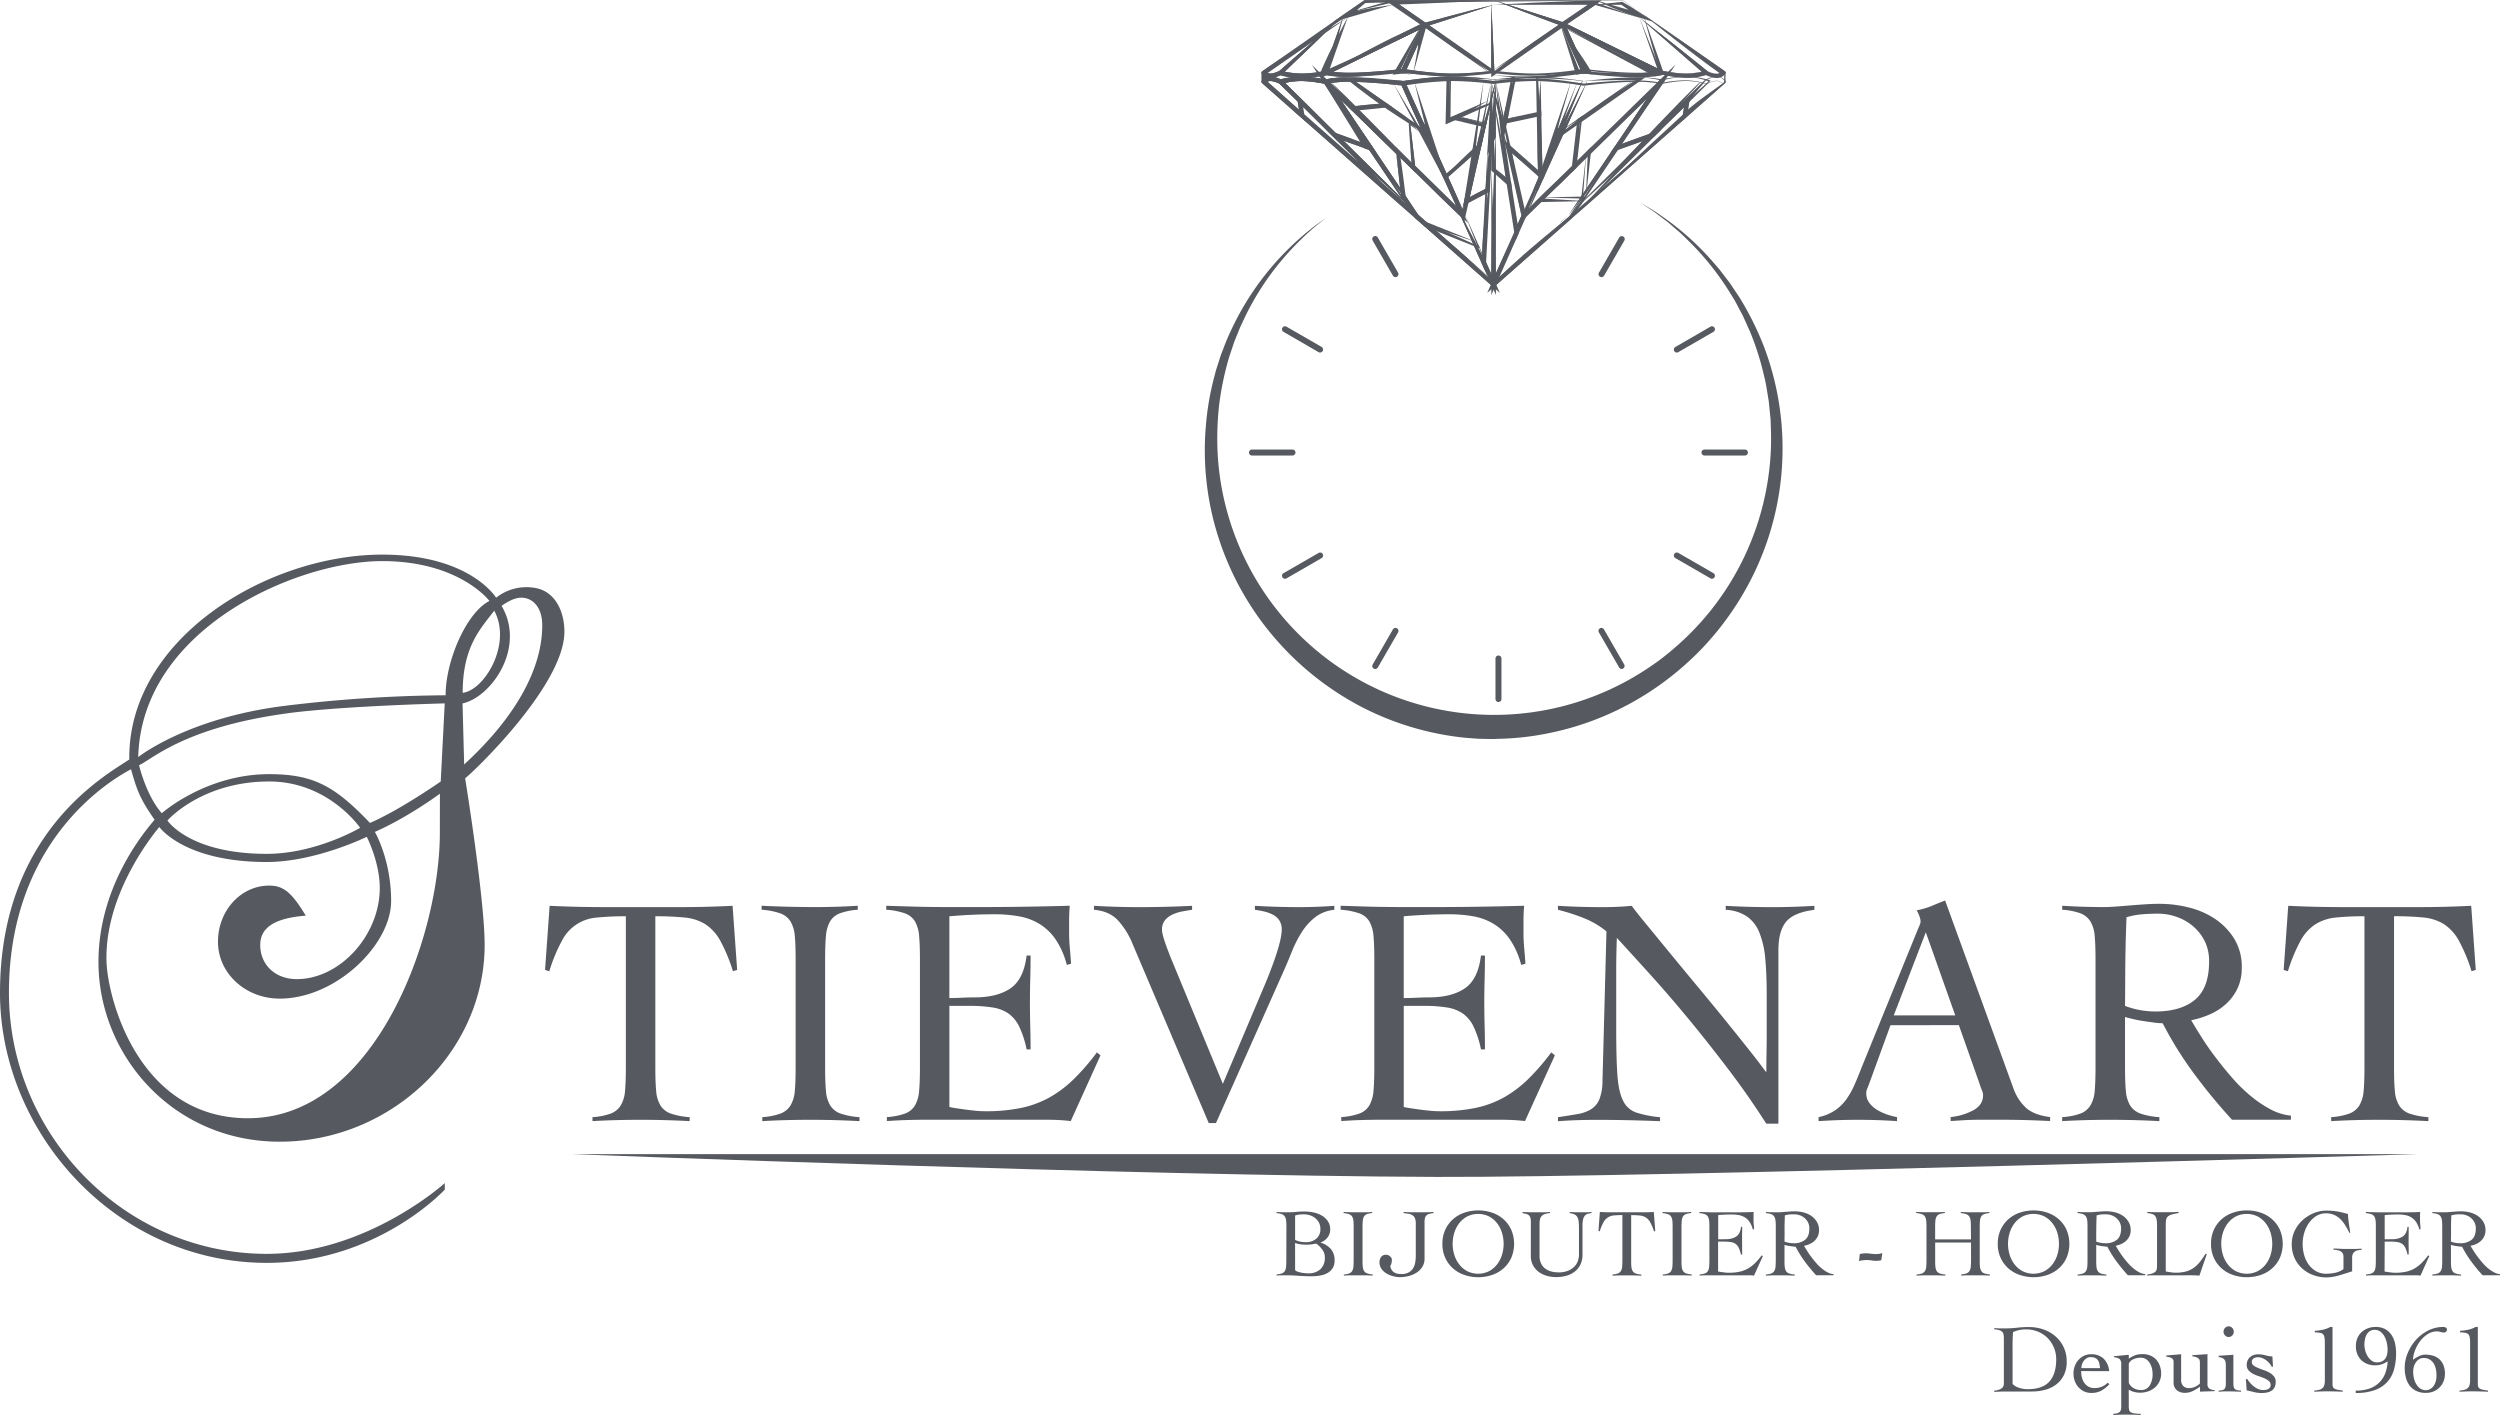 <svg xmlns="http://www.w3.org/2000/svg" viewBox="0 0 1255.08 710.37"><g id="Calque_2" data-name="Calque 2"><g id="Calque_1-2" data-name="Calque 1"><g id="Gray"><path d="M233.51,390.69s9.8,60.42,9.8,83.69c0,53.89-46.95,98.79-102.88,98.79-53.88,0-91-43.68-91-90.22,0-39.6,24.91-67.36,28.17-71.44-7.75-11-9-15.51-11.84-25.31C51.84,393.55,4.49,424.58,4.49,498.47c0,70.62,57.56,131,129.41,131,50.21,0,89.4-35.52,89.4-35.52v3.27S189.42,634,133.9,634C58,634,0,568.28,0,498.47c0-79.61,51.84-108.6,64.91-117.17-.82-60.42,69-102.87,127-102.87,44.09,0,57.15,21.63,57.15,21.63a24.61,24.61,0,0,1,19.6-4.89c9.79,1.63,14.69,11.43,14.69,22C283.31,345,234.33,390.69,233.51,390.69Zm-12.66,7.76s-15.92,11.84-32.66,19.19c0,0,8.17,13.87,8.17,34.7,0,22-27.76,49-55.93,49-17.15,0-31-12.65-31-28.57,0-15.52,11.42-28.17,25.71-28.17,7.35,0,11.43,3.67,18.38,15.1-15.92,1.23-22.87,6.13-22.87,14.7,0,9.8,7.35,17.15,18.37,17.15,21.64,0,41.64-22,41.64-45.72,0-13.07-6.53-25.72-6.53-25.72s-25.72,12.65-50.21,12.65C92.26,432.74,80,415.19,80,415.19S52.25,447,53.48,483c.81,19.6,16.74,78.39,71,78.39,63.68,0,96.34-91,96.34-143.3Zm-29-116.76C149,281.69,71,315.58,69.4,380.08c0,0,24.49-19.6,73.48-25.72a702.37,702.37,0,0,1,80.83-5.31c0-17.55,10.62-41.64,22-47.35C245.76,301.7,230.65,281.69,191.87,281.69Zm-47,76.34C92.67,365,76.34,381.3,69.81,384.16c1.22,4.9,4.9,16.74,11.43,24.09,0,0,22-19.6,53.88-19.6,22.46,0,33.07,6.13,50.63,24.49,15.1-6.53,35.51-20.81,35.51-20.81l2-39.2S173.09,354.36,144.92,358Zm-9.8,34.3c-33.88,0-51,19.59-51,19.59s11,16.74,49.8,16.74c24.9,0,46.95-13.07,46.95-13.07S164.93,392.33,135.12,392.33Zm126.56-92.27c-4.08,0-8.58,3.27-9.8,4.09,12.25,20.82-4.9,45.72-19.6,49l.82,30.62c24.5-22.45,39.19-46.94,39.19-69.8C272.29,305.37,267.8,300.06,261.68,300.06Zm-29.4,47.77c11-1.23,24.91-24.5,15.93-41.23C240.86,316,232.28,325,232.28,347.83Z" style="fill:#56595f"/><path d="M297.45,560.84a32.93,32.93,0,0,0,9.2-1.81,10.07,10.07,0,0,0,5-4.1,16.8,16.8,0,0,0,2.14-7.31q.4-4.51.41-11.42V460a135.81,135.81,0,0,0-14.54.65,21.39,21.39,0,0,0-17.57,11.66,82.93,82.93,0,0,0-6.32,15.27l-2.14-.65,2.3-32.19q6.9.33,13.63.49t13.63.17h38.59q6.57,0,13-.17t13-.49l2.3,32.19-2.13.65a82.18,82.18,0,0,0-6.33-15.27,23.14,23.14,0,0,0-7.47-8.29,23.72,23.72,0,0,0-10.26-3.37A142.53,142.53,0,0,0,329,460V536.2c0,4.6.13,8.41.41,11.42a16.67,16.67,0,0,0,2.13,7.31,10,10,0,0,0,5.18,4.1,35.62,35.62,0,0,0,9.52,1.81v2q-6.24-.33-12.48-.5t-12.48-.16q-6.09,0-12,.16t-11.83.5Z" style="fill:#56595f"/><path d="M382.69,560.84a32.93,32.93,0,0,0,9.19-1.81,10.07,10.07,0,0,0,5-4.1,16.8,16.8,0,0,0,2.14-7.31q.41-4.51.41-11.42V481.35c0-4.59-.14-8.4-.41-11.41a16.8,16.8,0,0,0-2.14-7.31,10,10,0,0,0-5.17-4.1,35.25,35.25,0,0,0-9.36-1.81v-2q6.9.33,13.38.49t13.38.17q5.43,0,10.84-.17c3.62-.11,7.17-.27,10.68-.49v2a32.49,32.49,0,0,0-9,1.81,9.63,9.63,0,0,0-4.93,4.1,17.39,17.39,0,0,0-2.05,7.31c-.28,3-.41,6.82-.41,11.41V536.2c0,4.6.13,8.41.41,11.42a16.67,16.67,0,0,0,2.13,7.31,10,10,0,0,0,5.18,4.1,35.62,35.62,0,0,0,9.52,1.81v2q-6.24-.33-12.48-.5t-12.48-.16q-6.08,0-12,.16t-11.82.5Z" style="fill:#56595f"/><path d="M476.62,555.75c1,.22,2.19.44,3.61.65s3,.44,4.6.66,3.34.41,5.09.58,3.4.24,4.93.24a86.39,86.39,0,0,0,17.65-1.64A50.66,50.66,0,0,0,526.79,551a58.43,58.43,0,0,0,12.23-9.2,113.35,113.35,0,0,0,11.66-13.47l1.81,1.48-14.94,33c-1.87-.22-3.78-.39-5.75-.5s-3.89-.16-5.75-.16H464.3c-3.17,0-6.35.06-9.52.16s-6.35.28-9.53.5v-2a33,33,0,0,0,9.2-1.81,9.67,9.67,0,0,0,4.93-4.1,17.54,17.54,0,0,0,2.05-7.31q.4-4.51.41-11.42V481.35c0-4.59-.14-8.4-.41-11.41a17.54,17.54,0,0,0-2.05-7.31,9.62,9.62,0,0,0-5.09-4.1,35.25,35.25,0,0,0-9.36-1.81v-2l10.59.33c3.34.11,6.78.19,10.34.25s7.34.08,11.34.08h13.54q11.5,0,23-.17t23.32-.49c-.12,1.21-.2,2.41-.25,3.61s-.08,2.36-.08,3.45v6.57c0,2.41.1,4.85.33,7.31s.43,5.17.65,8.13l-2.13.65a40.88,40.88,0,0,0-5.67-12.89,27.05,27.05,0,0,0-8.21-7.8A29.91,29.91,0,0,0,511.44,460a67.82,67.82,0,0,0-11.83-1q-11.49,0-23,1v41.05c2.19,0,4.3-.06,6.32-.16s4.14-.17,6.33-.17q11.33,0,18-4.52t8.13-16.5h2q0,5.91-.17,11.83c-.11,3.94-.16,7.82-.16,11.66s.05,7.88.16,11.82.17,7.88.17,11.82h-2a49.29,49.29,0,0,0-3.62-11.25,17.45,17.45,0,0,0-5.33-6.65,19.09,19.09,0,0,0-8-3.12,68.43,68.43,0,0,0-11.33-.82H476.62Z" style="fill:#56595f"/><path d="M549.21,454.75c3.83.22,7.6.38,11.33.49s7.49.17,11.33.17q6.9,0,13.46-.17t13.14-.49v2c-1.53.22-3.18.49-4.92.82a20.72,20.72,0,0,0-4.93,1.56,10.52,10.52,0,0,0-3.78,2.88,7.56,7.56,0,0,0-1.47,4.92q0,3,4.76,14.78l25.78,62.41,21.35-50.42q8.21-19.86,8.21-27.1a8.15,8.15,0,0,0-1.15-4.43,8.38,8.38,0,0,0-3.12-2.87,18.33,18.33,0,0,0-4.35-1.65,48.23,48.23,0,0,0-4.85-.9v-2q5.58.33,11.09.49t10.92.17c3.06,0,6.08-.06,9-.17s5.92-.27,8.87-.49v2a18.7,18.7,0,0,0-9.69,3.78,29.77,29.77,0,0,0-6.73,7.55,59.19,59.19,0,0,0-4.85,9.53q-2.05,5.09-4,9.52l-34.16,76.69h-3.61l-38.27-90a39.32,39.32,0,0,0-7.3-11.74q-4.35-4.68-12.07-5.34Z" style="fill:#56595f"/><path d="M704.73,555.75c1,.22,2.19.44,3.61.65s3,.44,4.6.66,3.34.41,5.09.58,3.39.24,4.93.24a86.46,86.46,0,0,0,17.65-1.64A50.78,50.78,0,0,0,754.9,551a58.43,58.43,0,0,0,12.23-9.2,114.27,114.27,0,0,0,11.66-13.47l1.81,1.48-15,33q-2.79-.33-5.74-.5c-2-.1-3.89-.16-5.75-.16H692.41c-3.18,0-6.35.06-9.53.16s-6.34.28-9.52.5v-2a33.09,33.09,0,0,0,9.2-1.81,9.64,9.64,0,0,0,4.92-4.1,17.54,17.54,0,0,0,2.06-7.31q.4-4.51.41-11.42V481.35c0-4.59-.14-8.4-.41-11.41a17.54,17.54,0,0,0-2.06-7.31,9.58,9.58,0,0,0-5.09-4.1,35.25,35.25,0,0,0-9.36-1.81v-2l10.59.33q5,.17,10.35.25c3.56.05,7.33.08,11.33.08h13.55q11.49,0,23-.17t23.32-.49c-.11,1.21-.19,2.41-.24,3.61s-.09,2.36-.09,3.45v6.57q0,3.62.33,7.31t.66,8.13l-2.14.65A40.88,40.88,0,0,0,758,471.58a27.05,27.05,0,0,0-8.21-7.8A30,30,0,0,0,739.54,460a67.63,67.63,0,0,0-11.82-1q-11.51,0-23,1v41.05c2.19,0,4.29-.06,6.32-.16s4.13-.17,6.32-.17q11.32,0,18-4.52t8.13-16.5h2q0,5.91-.16,11.83c-.11,3.94-.17,7.82-.17,11.66s.06,7.88.17,11.82.16,7.88.16,11.82h-2a49.33,49.33,0,0,0-3.61-11.25,17.38,17.38,0,0,0-5.34-6.65,19,19,0,0,0-8-3.12,68.6,68.6,0,0,0-11.33-.82H704.73Z" style="fill:#56595f"/><path d="M782.07,454.75c3.84.22,7.47.38,10.93.49s7.47.17,12.07.17c2.4,0,4.76-.06,7.06-.17s4.65-.27,7.06-.49q2.13,3,7.06,8.95l11.25,13.71q6.32,7.72,13.55,16.42t14,17q6.72,8.3,12.4,15.44t9,11.74h.32q0-4.92.09-9.77t.08-9.77V499.42q0-10.51-.74-18.31a44.61,44.61,0,0,0-3-13.06,18,18,0,0,0-6.24-8,21,21,0,0,0-10.59-3.29v-2q5.74.33,11.58.49t11.58.17q5.25,0,10.67-.17t10.68-.49v2q-10.35,1.32-14.21,6t-3.86,14.36v87h-6.08q-9-14.11-19.13-27.42t-20-25.29q-9.94-12-19.22-22.26t-16.67-18.31q-.17,4.28-.24,8.38c-.06,2.74-.08,5.53-.08,8.37v28.74q0,14.63.57,23.08t2.79,13a11.53,11.53,0,0,0,6.57,6.08,54.34,54.34,0,0,0,12.07,2.38v2q-8.37-.33-16.26-.5t-16.26-.16c-3.17,0-6.29.06-9.36.16s-6.18.28-9.36.5v-2q5.58-.83,9.77-1.56a18.94,18.94,0,0,0,6.9-2.47,10.75,10.75,0,0,0,4.11-4.92,24.87,24.87,0,0,0,1.56-8.95l2-75.38a43.22,43.22,0,0,0-11.5-6.73,102.2,102.2,0,0,0-12.81-4.11Z" style="fill:#56595f"/><path d="M949.09,514.69l-10.84,29.72c-.33.88-.63,1.65-.91,2.3a5.59,5.59,0,0,0-.41,2.14,7.84,7.84,0,0,0,1.73,5.09,14.33,14.33,0,0,0,4.19,3.53,26,26,0,0,0,5.09,2.22,37.66,37.66,0,0,0,4.43,1.15v2c-3.28-.22-6.57-.39-9.85-.5s-6.63-.16-10-.16-6.49.06-9.61.16-6.43.28-9.93.5v-2a23.57,23.57,0,0,0,8.46-3.53,23.27,23.27,0,0,0,5.66-5.67,41.22,41.22,0,0,0,4-7.23c1.15-2.62,2.28-5.36,3.37-8.21l28.41-69.79.91-2.13a4.83,4.83,0,0,0,.41-1.81,8.42,8.42,0,0,0-.58-2.46,15,15,0,0,0-1.4-3,37.41,37.41,0,0,0,7.4-2.14q3.11-1.31,6.89-2.79l34.16,93.94a24.32,24.32,0,0,0,6.41,10.1q4.09,3.69,12.15,4.68v2q-6.57-.33-12.9-.5t-13.21-.16H995.4q-3.28,0-5.92.08c-1.75.06-3.42.14-5,.25l-5.18.33v-2a30.2,30.2,0,0,0,11.58-3.53q4.68-2.71,4.68-7.31a6.57,6.57,0,0,0-.57-2.63,18.89,18.89,0,0,1-.91-2.46l-10.67-30.22Zm17.73-46.64-16.09,41.71H981.6Z" style="fill:#56595f"/><path d="M1150.09,562.15h-29.55a287.73,287.73,0,0,1-19.14-23.24,187.86,187.86,0,0,1-15.68-25.21,33.52,33.52,0,0,1-4.19-.32c-1.7-.22-3.45-.47-5.25-.74s-3.56-.6-5.26-1-3.09-.74-4.19-1.07V536.2q0,6.9.41,11.42a16.8,16.8,0,0,0,2.14,7.31,10,10,0,0,0,5.17,4.1,35.7,35.7,0,0,0,9.53,1.81v2q-6.24-.33-12.49-.5t-12.48-.16q-6.08,0-12,.16t-11.83.5v-2a33,33,0,0,0,9.2-1.81,10.07,10.07,0,0,0,5-4.1,16.67,16.67,0,0,0,2.13-7.31q.4-4.51.41-11.42V481.35c0-4.59-.14-8.4-.41-11.41a16.67,16.67,0,0,0-2.13-7.31,10.07,10.07,0,0,0-5-4.1,33,33,0,0,0-9.2-1.81v-2q5.27.33,10.51.49c3.5.11,7,.17,10.51.17,1.53,0,3.45-.08,5.75-.25s4.73-.35,7.31-.57,5.17-.41,7.8-.58,5-.24,7.06-.24a60.88,60.88,0,0,1,14.45,1.8,41.71,41.71,0,0,1,13.31,5.75,32.6,32.6,0,0,1,9.68,10,26.78,26.78,0,0,1,3.78,14.45,24.12,24.12,0,0,1-2,10.18,25.38,25.38,0,0,1-5.5,7.72,29.46,29.46,0,0,1-8.13,5.42,43.65,43.65,0,0,1-9.77,3.12q2.29,3.93,5.42,8.87t7,10q3.84,5.1,8.21,10.1a78.16,78.16,0,0,0,9.19,9,58.49,58.49,0,0,0,9.94,6.74,27.44,27.44,0,0,0,10.34,3.2ZM1066.83,505a42.93,42.93,0,0,0,15.28,2.79q12.81,0,19.87-5.91t7.06-19.21a22.75,22.75,0,0,0-2-9.77,23.5,23.5,0,0,0-5.67-7.56,25.93,25.93,0,0,0-8.29-4.92,28.06,28.06,0,0,0-9.78-1.73c-2.73,0-5.42.11-8,.33a36.83,36.83,0,0,0-7.72,1.48q-.33,7.88-.49,15.93t-.17,17.4Z" style="fill:#56595f"/><path d="M1170.3,560.84a32.93,32.93,0,0,0,9.19-1.81,10.07,10.07,0,0,0,5-4.1,16.67,16.67,0,0,0,2.13-7.31c.28-3,.41-6.82.41-11.42V460a135.74,135.74,0,0,0-14.53.65,23.47,23.47,0,0,0-10.1,3.37,23.14,23.14,0,0,0-7.47,8.29,82.93,82.93,0,0,0-6.32,15.27l-2.14-.65,2.3-32.19q6.9.33,13.63.49t13.63.17h38.59q6.57,0,13-.17t13-.49l2.3,32.19-2.13.65a82.18,82.18,0,0,0-6.33-15.27A23.14,23.14,0,0,0,1227,464a23.72,23.72,0,0,0-10.26-3.37,142.53,142.53,0,0,0-14.86-.65V536.2c0,4.6.13,8.41.41,11.42a16.67,16.67,0,0,0,2.13,7.31,10,10,0,0,0,5.17,4.1,35.78,35.78,0,0,0,9.53,1.81v2q-6.24-.33-12.48-.5t-12.48-.16q-6.08,0-12,.16t-11.82.5Z" style="fill:#56595f"/><path d="M645.81,616.32c0-1.36,0-2.48-.12-3.37a4.93,4.93,0,0,0-.63-2.17,3,3,0,0,0-1.48-1.21,9.81,9.81,0,0,0-2.72-.54v-.58c1,.07,2,.12,3,.15s2,0,3,0a38.76,38.76,0,0,0,3.88-.19c1.3-.13,2.69-.2,4.18-.2a22.82,22.82,0,0,1,4.3.44,14.13,14.13,0,0,1,4.15,1.48,9.45,9.45,0,0,1,3.16,2.8,7.27,7.27,0,0,1,1.27,4.37,6.23,6.23,0,0,1-1.39,4,7.1,7.1,0,0,1-3.42,2.45v.1a11.07,11.07,0,0,1,5.22,3.28A8.74,8.74,0,0,1,670,633a6.62,6.62,0,0,1-1,3.72,7.29,7.29,0,0,1-2.58,2.38,11.44,11.44,0,0,1-3.64,1.26,23,23,0,0,1-4.18.37c-2.23,0-4.43-.08-6.58-.24s-4.35-.25-6.59-.25c-.74,0-1.49,0-2.25,0s-1.52.08-2.26.15v-.59a9.4,9.4,0,0,0,2.67-.53,2.85,2.85,0,0,0,1.46-1.22,5.17,5.17,0,0,0,.6-2.16c.08-.89.12-2,.12-3.37Zm4.38,6.12a9.34,9.34,0,0,0,2.67.93,15.94,15.94,0,0,0,2.77.24,7.73,7.73,0,0,0,5.17-1.73,6.1,6.1,0,0,0,2.07-5,6.36,6.36,0,0,0-.68-3,7.62,7.62,0,0,0-1.8-2.26,8,8,0,0,0-2.6-1.46,9.39,9.39,0,0,0-3.08-.51c-.78,0-1.54,0-2.29.1a8.93,8.93,0,0,0-2.23.49Zm0,15.16a1.69,1.69,0,0,0,.9.68,11.61,11.61,0,0,0,1.65.51,16.66,16.66,0,0,0,2,.34,18.2,18.2,0,0,0,2,.12,8.63,8.63,0,0,0,6.15-2.06,7.8,7.8,0,0,0,2.21-6,6.44,6.44,0,0,0-1.31-3.91,12.69,12.69,0,0,0-3-2.94l-2.34.36a15.47,15.47,0,0,1-2.37.17,25.48,25.48,0,0,1-3-.17,12.12,12.12,0,0,1-2.91-.7Z" style="fill:#56595f"/><path d="M674.62,639.83a9.58,9.58,0,0,0,2.73-.53,3,3,0,0,0,1.48-1.22,4.88,4.88,0,0,0,.63-2.16c.08-.89.12-2,.12-3.37V616.32c0-1.36,0-2.48-.12-3.37a4.93,4.93,0,0,0-.63-2.17,3,3,0,0,0-1.53-1.21,10.57,10.57,0,0,0-2.77-.54v-.58q2,.1,4,.15c1.28,0,2.6,0,4,0,1.07,0,2.14,0,3.2,0s2.12-.08,3.16-.15V609a9.72,9.72,0,0,0-2.67.54,2.84,2.84,0,0,0-1.46,1.21,5.22,5.22,0,0,0-.6,2.17c-.09.89-.13,2-.13,3.37v16.23c0,1.36,0,2.48.13,3.37a4.88,4.88,0,0,0,.63,2.16,2.94,2.94,0,0,0,1.53,1.22,10.31,10.31,0,0,0,2.81.53v.59q-1.84-.1-3.69-.15c-1.23,0-2.46,0-3.69,0s-2.38,0-3.55,0-2.33.08-3.5.15Z" style="fill:#56595f"/><path d="M704.65,608.45c1.2.07,2.37.12,3.52.15s2.33,0,3.52,0c1.36,0,2.69,0,4,0s2.62-.08,4-.15V609a13.87,13.87,0,0,0-2.11.39,3.47,3.47,0,0,0-1.39.73,2.8,2.8,0,0,0-.77,1.26,6.59,6.59,0,0,0-.25,2v18.46a7.62,7.62,0,0,1-1.07,4.08,9.21,9.21,0,0,1-2.82,2.91,13,13,0,0,1-4,1.75,17.94,17.94,0,0,1-4.56.59,14.44,14.44,0,0,1-3-.39,12.63,12.63,0,0,1-3.33-1.27,8.57,8.57,0,0,1-2.72-2.33,5.7,5.7,0,0,1-1.12-3.59,4.36,4.36,0,0,1,.78-2.48,2.76,2.76,0,0,1,2.48-1.17,3,3,0,0,1,2.06.81,2.26,2.26,0,0,1,.9,1.67,9.19,9.19,0,0,1-.17,1.6,2.86,2.86,0,0,1-.65,1.46,5.1,5.1,0,0,0,.72,2.07,4.29,4.29,0,0,0,1.29,1.26,4.71,4.71,0,0,0,1.65.63,10.13,10.13,0,0,0,1.83.17,7.53,7.53,0,0,0,3.88-.87,6.08,6.08,0,0,0,2.21-2.21,8.83,8.83,0,0,0,1-3,21.68,21.68,0,0,0,.24-3.18V614.28a7.35,7.35,0,0,0-.36-2.55,3.43,3.43,0,0,0-1.12-1.51,4.82,4.82,0,0,0-1.92-.8,26,26,0,0,0-2.72-.39Z" style="fill:#56595f"/><path d="M724.13,624.44a16.72,16.72,0,0,1,1.43-7.05,15.89,15.89,0,0,1,3.86-5.27,17,17,0,0,1,5.71-3.31,21.91,21.91,0,0,1,14,0,16.89,16.89,0,0,1,5.7,3.31,15.92,15.92,0,0,1,3.87,5.27,18.07,18.07,0,0,1,0,14.09,15.92,15.92,0,0,1-3.87,5.27,16.7,16.7,0,0,1-5.7,3.3,21.73,21.73,0,0,1-14,0,16.84,16.84,0,0,1-5.71-3.3,15.89,15.89,0,0,1-3.86-5.27A16.71,16.71,0,0,1,724.13,624.44Zm5.15,0a18.53,18.53,0,0,0,.87,5.68,15,15,0,0,0,2.53,4.78,12.56,12.56,0,0,0,4,3.31,12.36,12.36,0,0,0,10.79,0,12.45,12.45,0,0,0,4-3.31,15,15,0,0,0,2.53-4.78,19,19,0,0,0,0-11.37,15.12,15.12,0,0,0-2.53-4.79,12.55,12.55,0,0,0-4-3.3,12.36,12.36,0,0,0-10.79,0,12.66,12.66,0,0,0-4,3.3,15.12,15.12,0,0,0-2.53,4.79A18.59,18.59,0,0,0,729.28,624.44Z" style="fill:#56595f"/><path d="M768.53,613.36a6.62,6.62,0,0,0-.26-2.12,2.76,2.76,0,0,0-.8-1.19,3.38,3.38,0,0,0-1.32-.63c-.51-.13-1.11-.26-1.79-.39v-.58c1.36.07,2.69.12,4,.15s2.65,0,4,0c1,0,1.94,0,2.89,0s1.92-.08,2.89-.15V609a11.74,11.74,0,0,0-2.57.49,3.72,3.72,0,0,0-1.6,1,3.55,3.55,0,0,0-.83,1.63,10.61,10.61,0,0,0-.24,2.45v15.84a9,9,0,0,0,.75,3.86,6.85,6.85,0,0,0,2.07,2.58,8.52,8.52,0,0,0,3,1.45,14,14,0,0,0,3.67.47,12.11,12.11,0,0,0,5.1-.93,9.13,9.13,0,0,0,3.16-2.26,7.51,7.51,0,0,0,1.6-2.86,10.06,10.06,0,0,0,.44-2.7v-13.6a27.22,27.22,0,0,0-.17-3.28,5.6,5.6,0,0,0-.68-2.19,3.35,3.35,0,0,0-1.44-1.29,8.09,8.09,0,0,0-2.37-.63v-.58c1,.07,2,.12,3,.15s2,0,3,0c.84,0,1.67,0,2.48,0s1.63-.08,2.48-.15V609a15.15,15.15,0,0,0-1.88.39,3,3,0,0,0-1.43.88,4.25,4.25,0,0,0-.9,1.82,13.16,13.16,0,0,0-.31,3.23v14.53a11.16,11.16,0,0,1-1.05,5,9.89,9.89,0,0,1-2.84,3.52,11.83,11.83,0,0,1-4.2,2.09,18.54,18.54,0,0,1-5.13.69,17.05,17.05,0,0,1-4.76-.66,12.51,12.51,0,0,1-4.06-2,10,10,0,0,1-2.84-3.33,9.65,9.65,0,0,1-1.07-4.61Z" style="fill:#56595f"/><path d="M809.54,639.83a9.58,9.58,0,0,0,2.72-.53,2.94,2.94,0,0,0,1.48-1.22,4.88,4.88,0,0,0,.63-2.16c.08-.89.12-2,.12-3.37V610a39.16,39.16,0,0,0-4.3.2,6.38,6.38,0,0,0-5.2,3.45,24.75,24.75,0,0,0-1.87,4.52l-.63-.2.68-9.52c1.36.07,2.71.12,4,.15s2.67,0,4,0h11.41c1.3,0,2.58,0,3.84,0s2.54-.08,3.84-.15L831,618l-.63.2a24.75,24.75,0,0,0-1.87-4.52,6.82,6.82,0,0,0-2.21-2.45,7,7,0,0,0-3-1,41.1,41.1,0,0,0-4.39-.2v22.55c0,1.36,0,2.48.12,3.37a4.88,4.88,0,0,0,.63,2.16,2.94,2.94,0,0,0,1.53,1.22,10.32,10.32,0,0,0,2.82.53v.59c-1.23-.07-2.47-.12-3.7-.15s-2.46,0-3.69,0-2.38,0-3.54,0-2.34.08-3.5.15Z" style="fill:#56595f"/><path d="M834.75,639.83a9.5,9.5,0,0,0,2.72-.53,2.94,2.94,0,0,0,1.48-1.22,5,5,0,0,0,.64-2.16c.08-.89.12-2,.12-3.37V616.32c0-1.36,0-2.48-.12-3.37a5.06,5.06,0,0,0-.64-2.17,3,3,0,0,0-1.53-1.21,10.4,10.4,0,0,0-2.77-.54v-.58c1.37.07,2.68.12,4,.15s2.6,0,4,0c1.07,0,2.14,0,3.21,0s2.12-.08,3.16-.15V609a9.56,9.56,0,0,0-2.67.54,2.84,2.84,0,0,0-1.46,1.21,5.22,5.22,0,0,0-.61,2.17c-.08.89-.12,2-.12,3.37v16.23c0,1.36,0,2.48.12,3.37a4.88,4.88,0,0,0,.63,2.16,2.94,2.94,0,0,0,1.53,1.22,10.32,10.32,0,0,0,2.82.53v.59q-1.84-.1-3.69-.15c-1.23,0-2.46,0-3.69,0s-2.38,0-3.55,0-2.33.08-3.5.15Z" style="fill:#56595f"/><path d="M862.54,638.33c.29.07.65.13,1.07.19l1.36.2,1.51.17c.51.05,1,.07,1.45.07a25.07,25.07,0,0,0,5.23-.49,15,15,0,0,0,4.22-1.55A17.07,17.07,0,0,0,881,634.2a34,34,0,0,0,3.45-4l.54.43-4.43,9.77c-.55-.07-1.11-.12-1.69-.15s-1.16,0-1.71,0H858.9c-.94,0-1.88,0-2.82,0s-1.88.08-2.82.15v-.59a9.5,9.5,0,0,0,2.72-.53,2.81,2.81,0,0,0,1.46-1.22,5.32,5.32,0,0,0,.61-2.16c.08-.89.12-2,.12-3.37V616.32c0-1.36,0-2.48-.12-3.37a5.37,5.37,0,0,0-.61-2.17,2.85,2.85,0,0,0-1.51-1.21,10.48,10.48,0,0,0-2.77-.54v-.58l3.14.1,3.06.07c1,0,2.17,0,3.35,0h4c2.27,0,4.53,0,6.8,0s4.57-.08,6.9-.15c0,.36-.06.71-.08,1.07s0,.69,0,1v1.94c0,.71,0,1.43.1,2.16s.13,1.53.19,2.41l-.63.19a12.24,12.24,0,0,0-1.67-3.81,8,8,0,0,0-2.43-2.31,9.11,9.11,0,0,0-3-1.12,20.57,20.57,0,0,0-3.5-.29c-2.27,0-4.53.1-6.8.29v12.15c.65,0,1.27,0,1.87,0s1.22-.05,1.87-.05a9.33,9.33,0,0,0,5.32-1.33q2-1.34,2.4-4.89h.59c0,1.17,0,2.34-.05,3.5s0,2.32,0,3.45,0,2.34,0,3.5.05,2.33.05,3.5H874a14.7,14.7,0,0,0-1.06-3.33,5.2,5.2,0,0,0-1.58-2,5.64,5.64,0,0,0-2.36-.92,20.29,20.29,0,0,0-3.35-.24h-3.11Z" style="fill:#56595f"/><path d="M920.5,640.22h-8.75a85.84,85.84,0,0,1-5.66-6.87,56.8,56.8,0,0,1-4.64-7.46,9.09,9.09,0,0,1-1.23-.1l-1.56-.21c-.53-.08-1-.18-1.55-.29s-.92-.22-1.24-.32v7.58c0,1.36,0,2.48.12,3.37a4.88,4.88,0,0,0,.63,2.16,2.94,2.94,0,0,0,1.53,1.22,10.32,10.32,0,0,0,2.82.53v.59q-1.85-.1-3.69-.15c-1.24,0-2.47,0-3.7,0s-2.38,0-3.54,0-2.34.08-3.5.15v-.59a9.58,9.58,0,0,0,2.72-.53,2.94,2.94,0,0,0,1.48-1.22,4.88,4.88,0,0,0,.63-2.16c.08-.89.13-2,.13-3.37V616.32c0-1.36,0-2.48-.13-3.37a4.93,4.93,0,0,0-.63-2.17,3,3,0,0,0-1.48-1.21,9.89,9.89,0,0,0-2.72-.54v-.58c1,.07,2.07.12,3.11.15s2.07,0,3.11,0c.45,0,1,0,1.7-.07s1.4-.1,2.16-.17l2.31-.17c.77-.05,1.47-.07,2.09-.07a18.28,18.28,0,0,1,4.27.53,12.58,12.58,0,0,1,3.94,1.7,9.65,9.65,0,0,1,2.86,3,7.88,7.88,0,0,1,1.12,4.27,7,7,0,0,1-.61,3,7.32,7.32,0,0,1-1.62,2.29,8.51,8.51,0,0,1-2.41,1.6,12.49,12.49,0,0,1-2.89.92c.45.78,1,1.66,1.6,2.63s1.31,2,2.07,3,1.57,2,2.43,3a22.79,22.79,0,0,0,2.72,2.67,16.37,16.37,0,0,0,2.94,2,8,8,0,0,0,3.06.95Zm-24.63-16.9a12.69,12.69,0,0,0,4.52.82,8.86,8.86,0,0,0,5.87-1.75c1.4-1.16,2.09-3.06,2.09-5.68a6.76,6.76,0,0,0-.6-2.89,7.09,7.09,0,0,0-1.68-2.24,7.64,7.64,0,0,0-2.45-1.45,8.34,8.34,0,0,0-2.89-.51c-.81,0-1.61,0-2.39.09a11.2,11.2,0,0,0-2.28.44c-.06,1.56-.11,3.13-.14,4.71s0,3.31,0,5.15Z" style="fill:#56595f"/><path d="M933.67,629.58a12.25,12.25,0,0,1,2.86-.38,18,18,0,0,1,2.67.19,18.24,18.24,0,0,0,2.67.19,9.94,9.94,0,0,0,3.12-.48l-.54,3.59a10.92,10.92,0,0,1-2.53.29,13.64,13.64,0,0,1-2.3-.19,12.13,12.13,0,0,0-2-.2c-.75,0-1.48,0-2.19.1a13.26,13.26,0,0,0-2.13.39Z" style="fill:#56595f"/><path d="M989.44,616.32c0-1.36,0-2.48-.13-3.37a4.93,4.93,0,0,0-.63-2.17,3,3,0,0,0-1.53-1.21,10.48,10.48,0,0,0-2.77-.54v-.58q2,.1,4,.15c1.28,0,2.6,0,4,0,1.07,0,2.14,0,3.21,0s2.12-.08,3.16-.15V609a9.72,9.72,0,0,0-2.68.54,2.86,2.86,0,0,0-1.45,1.21,5.07,5.07,0,0,0-.61,2.17c-.08.89-.12,2-.12,3.37v16.23c0,1.36,0,2.48.12,3.37a4.88,4.88,0,0,0,.63,2.16,2.94,2.94,0,0,0,1.53,1.22,10.32,10.32,0,0,0,2.82.53v.59q-1.85-.1-3.69-.15c-1.23,0-2.46,0-3.69,0s-2.39,0-3.55,0-2.33.08-3.5.15v-.59a9.5,9.5,0,0,0,2.72-.53,2.94,2.94,0,0,0,1.48-1.22,4.88,4.88,0,0,0,.63-2.16c.09-.89.13-2,.13-3.37V623.8h-18v8.75c0,1.36,0,2.48.12,3.37a4.88,4.88,0,0,0,.63,2.16,3,3,0,0,0,1.54,1.22,10.23,10.23,0,0,0,2.81.53v.59q-1.85-.1-3.69-.15c-1.23,0-2.46,0-3.69,0s-2.38,0-3.55,0-2.33.08-3.5.15v-.59a9.43,9.43,0,0,0,2.72-.53,3,3,0,0,0,1.49-1.22,4.88,4.88,0,0,0,.63-2.16c.08-.89.12-2,.12-3.37V616.32c0-1.36,0-2.48-.12-3.37a4.93,4.93,0,0,0-.63-2.17,3,3,0,0,0-1.53-1.21A10.57,10.57,0,0,0,962,609v-.58q2,.1,4,.15c1.27,0,2.6,0,4,0,1.06,0,2.13,0,3.2,0s2.12-.08,3.16-.15V609a9.72,9.72,0,0,0-2.67.54,2.88,2.88,0,0,0-1.46,1.21,5.22,5.22,0,0,0-.61,2.17c-.08.89-.12,2-.12,3.37v5.93h18Z" style="fill:#56595f"/><path d="M1002.94,624.44a16.57,16.57,0,0,1,1.44-7.05,15.75,15.75,0,0,1,3.86-5.27,16.93,16.93,0,0,1,5.71-3.31,21.88,21.88,0,0,1,13.94,0,16.93,16.93,0,0,1,5.71,3.31,15.75,15.75,0,0,1,3.86,5.27,18.07,18.07,0,0,1,0,14.09,15.75,15.75,0,0,1-3.86,5.27,16.75,16.75,0,0,1-5.71,3.3,21.7,21.7,0,0,1-13.94,0,16.75,16.75,0,0,1-5.71-3.3,15.75,15.75,0,0,1-3.86-5.27A16.56,16.56,0,0,1,1002.94,624.44Zm5.15,0a18.24,18.24,0,0,0,.88,5.68,14.75,14.75,0,0,0,2.52,4.78,12.49,12.49,0,0,0,4,3.31,12.33,12.33,0,0,0,10.78,0,12.45,12.45,0,0,0,4-3.31,14.77,14.77,0,0,0,2.53-4.78,19,19,0,0,0,0-11.37,14.93,14.93,0,0,0-2.53-4.79,12.55,12.55,0,0,0-4-3.3,12.33,12.33,0,0,0-10.78,0,12.59,12.59,0,0,0-4,3.3,14.9,14.9,0,0,0-2.52,4.79A18.3,18.3,0,0,0,1008.09,624.44Z" style="fill:#56595f"/><path d="M1077,640.22h-8.74a83.75,83.75,0,0,1-5.66-6.87,55.76,55.76,0,0,1-4.64-7.46,9.1,9.1,0,0,1-1.24-.1l-1.56-.21c-.53-.08-1.05-.18-1.55-.29s-.92-.22-1.24-.32v7.58c0,1.36,0,2.48.12,3.37a4.88,4.88,0,0,0,.63,2.16,3,3,0,0,0,1.53,1.22,10.32,10.32,0,0,0,2.82.53v.59q-1.85-.1-3.69-.15c-1.23,0-2.46,0-3.69,0s-2.38,0-3.55,0-2.33.08-3.5.15v-.59a9.43,9.43,0,0,0,2.72-.53,3,3,0,0,0,1.49-1.22,4.88,4.88,0,0,0,.63-2.16c.08-.89.12-2,.12-3.37V616.32c0-1.36,0-2.48-.12-3.37a4.93,4.93,0,0,0-.63-2.17,3,3,0,0,0-1.49-1.21A9.73,9.73,0,0,0,1043,609v-.58c1,.07,2.08.12,3.11.15s2.07,0,3.11,0c.46,0,1,0,1.7-.07s1.4-.1,2.16-.17l2.31-.17c.78-.05,1.47-.07,2.09-.07a18.21,18.21,0,0,1,4.27.53,12.48,12.48,0,0,1,3.94,1.7,9.69,9.69,0,0,1,2.87,3,8,8,0,0,1,1.11,4.27,7.12,7.12,0,0,1-.6,3,7.52,7.52,0,0,1-1.63,2.29,8.6,8.6,0,0,1-2.4,1.6,12.72,12.72,0,0,1-2.9.92c.46.78,1,1.66,1.61,2.63s1.3,2,2.06,3,1.57,2,2.43,3a23.57,23.57,0,0,0,2.72,2.67,17.11,17.11,0,0,0,2.94,2,8.1,8.1,0,0,0,3.06.95Zm-24.63-16.9a12.69,12.69,0,0,0,4.52.82,8.87,8.87,0,0,0,5.88-1.75c1.39-1.16,2.09-3.06,2.09-5.68a6.66,6.66,0,0,0-2.29-5.13,7.64,7.64,0,0,0-2.45-1.45,8.3,8.3,0,0,0-2.89-.51c-.81,0-1.61,0-2.38.09a10.94,10.94,0,0,0-2.28.44q-.1,2.34-.15,4.71c0,1.59-.05,3.31-.05,5.15Z" style="fill:#56595f"/><path d="M1093.74,609a22.61,22.61,0,0,0-3.64.78,4.54,4.54,0,0,0-1.92,1.09,3,3,0,0,0-.75,1.66,16.79,16.79,0,0,0-.15,2.45v23.32c.88.16,1.73.31,2.55.44a16.1,16.1,0,0,0,2.5.19,19.16,19.16,0,0,0,5-.58,12.69,12.69,0,0,0,3.84-1.75,15.13,15.13,0,0,0,3.13-2.94,40.12,40.12,0,0,0,2.89-4.15h.73l-3.74,10.88c-1.17-.07-2.34-.12-3.52-.15s-2.36,0-3.53,0h-14.28c-.81,0-1.62,0-2.43,0s-1.62.08-2.43.15v-.59a10.15,10.15,0,0,0,2.55-.48,4.15,4.15,0,0,0,1.48-.85,2.5,2.5,0,0,0,.71-1.24,7.69,7.69,0,0,0,.17-1.7V616.32c0-1.36,0-2.48-.12-3.37a5.22,5.22,0,0,0-.61-2.17,2.88,2.88,0,0,0-1.46-1.21A9.81,9.81,0,0,0,1078,609v-.58c1.26.07,2.52.12,3.77.15s2.5,0,3.76,0,2.73,0,4.11,0,2.74-.08,4.1-.15Z" style="fill:#56595f"/><path d="M1110,624.44a16.72,16.72,0,0,1,1.43-7.05,15.89,15.89,0,0,1,3.86-5.27,17,17,0,0,1,5.71-3.31,21.91,21.91,0,0,1,14,0,16.89,16.89,0,0,1,5.7,3.31,15.92,15.92,0,0,1,3.87,5.27,18.07,18.07,0,0,1,0,14.09,15.92,15.92,0,0,1-3.87,5.27,16.7,16.7,0,0,1-5.7,3.3,21.73,21.73,0,0,1-14,0,16.84,16.84,0,0,1-5.71-3.3,15.89,15.89,0,0,1-3.86-5.27A16.71,16.71,0,0,1,1110,624.44Zm5.15,0a18.53,18.53,0,0,0,.87,5.68,15,15,0,0,0,2.53,4.78,12.56,12.56,0,0,0,4,3.31,12.36,12.36,0,0,0,10.79,0,12.45,12.45,0,0,0,4-3.31,15,15,0,0,0,2.53-4.78,19,19,0,0,0,0-11.37,15.12,15.12,0,0,0-2.53-4.79,12.55,12.55,0,0,0-4-3.3,12.36,12.36,0,0,0-10.79,0,12.66,12.66,0,0,0-4,3.3,15.12,15.12,0,0,0-2.53,4.79A18.59,18.59,0,0,0,1115.12,624.44Z" style="fill:#56595f"/><path d="M1179.44,618.85c-.61-1.23-1.27-2.43-2-3.6a15.51,15.51,0,0,0-2.4-3.11,11.07,11.07,0,0,0-3.13-2.18,9.8,9.8,0,0,0-4.16-.83,9,9,0,0,0-4.93,1.36,12.84,12.84,0,0,0-3.69,3.55,16.48,16.48,0,0,0-2.33,4.91,18.91,18.91,0,0,0-.8,5.44,20.42,20.42,0,0,0,.8,5.8,14.74,14.74,0,0,0,2.33,4.79,11.8,11.8,0,0,0,3.69,3.25,9.9,9.9,0,0,0,4.93,1.22,22.43,22.43,0,0,0,4.57-.47,10.81,10.81,0,0,0,4.18-1.86v-6.27c0-2.2-1.67-3.36-5-3.45v-.59c1.23,0,2.36.08,3.4.13s2.2.07,3.5.07,2.4,0,3.6,0,2.39-.08,3.59-.15v.59a10.83,10.83,0,0,0-1.89.24,4,4,0,0,0-1.49.63,3.11,3.11,0,0,0-1,1.19,4.48,4.48,0,0,0-.36,1.92v6.8q-3.36,1.13-6.63,2.07a22.9,22.9,0,0,1-6.34,1,19.05,19.05,0,0,1-6.37-1.1,16.94,16.94,0,0,1-5.56-3.23,15.85,15.85,0,0,1-3.94-5.25,16.62,16.62,0,0,1-1.48-7.18,15.26,15.26,0,0,1,1.48-6.64,17.23,17.23,0,0,1,3.94-5.32,19.08,19.08,0,0,1,5.56-3.52,16.48,16.48,0,0,1,6.37-1.29,35.17,35.17,0,0,1,3.59.17c1.07.12,2,.26,2.92.44s1.67.36,2.38.56l2,.53q0,.78.12,2.07c.08.86.19,1.75.32,2.67s.25,1.81.39,2.67.24,1.55.34,2.07Z" style="fill:#56595f"/><path d="M1197.13,638.33c.29.07.64.13,1.07.19l1.35.2,1.51.17c.52.05,1,.07,1.46.07a25,25,0,0,0,5.22-.49,14.93,14.93,0,0,0,4.23-1.55,17.33,17.33,0,0,0,3.62-2.72,34.91,34.91,0,0,0,3.45-4l.53.43-4.42,9.77c-.55-.07-1.12-.12-1.7-.15s-1.15,0-1.7,0h-18.27c-.94,0-1.88,0-2.82,0s-1.87.08-2.82.15v-.59a9.58,9.58,0,0,0,2.73-.53,2.89,2.89,0,0,0,1.46-1.22,5.17,5.17,0,0,0,.6-2.16c.08-.89.12-2,.12-3.37V616.32c0-1.36,0-2.48-.12-3.37a5.22,5.22,0,0,0-.6-2.17,2.88,2.88,0,0,0-1.51-1.21,10.57,10.57,0,0,0-2.77-.54v-.58l3.13.1,3.06.07c1.06,0,2.17,0,3.36,0h4q3.4,0,6.81,0t6.89-.15c0,.36,0,.71-.07,1.07s0,.69,0,1v1.94q0,1.07.09,2.16c.07.73.13,1.53.2,2.41l-.63.19a12.24,12.24,0,0,0-1.68-3.81,8,8,0,0,0-2.43-2.31,9,9,0,0,0-3-1.12,20.45,20.45,0,0,0-3.49-.29q-3.4,0-6.8.29v12.15c.64,0,1.27,0,1.87,0s1.22-.05,1.87-.05a9.35,9.35,0,0,0,5.32-1.33q2-1.34,2.4-4.89h.58c0,1.17,0,2.34,0,3.5s-.05,2.32-.05,3.45,0,2.34.05,3.5,0,2.33,0,3.5h-.58a14.66,14.66,0,0,0-1.07-3.33,5.2,5.2,0,0,0-1.58-2,5.6,5.6,0,0,0-2.35-.92,20.33,20.33,0,0,0-3.36-.24h-3.1Z" style="fill:#56595f"/><path d="M1255.08,640.22h-8.74a83.75,83.75,0,0,1-5.66-6.87,55.76,55.76,0,0,1-4.64-7.46,9.22,9.22,0,0,1-1.24-.1l-1.55-.21c-.54-.08-1.06-.18-1.56-.29s-.91-.22-1.24-.32v7.58c0,1.36,0,2.48.12,3.37a5,5,0,0,0,.64,2.16,2.94,2.94,0,0,0,1.53,1.22,10.31,10.31,0,0,0,2.81.53v.59q-1.85-.1-3.69-.15c-1.23,0-2.46,0-3.69,0s-2.38,0-3.55,0-2.33.08-3.49.15v-.59a9.58,9.58,0,0,0,2.72-.53,2.94,2.94,0,0,0,1.48-1.22,4.88,4.88,0,0,0,.63-2.16c.08-.89.12-2,.12-3.37V616.32c0-1.36,0-2.48-.12-3.37a4.93,4.93,0,0,0-.63-2.17,3,3,0,0,0-1.48-1.21,9.89,9.89,0,0,0-2.72-.54v-.58c1,.07,2.07.12,3.1.15s2.08,0,3.12,0c.45,0,1,0,1.69-.07s1.41-.1,2.17-.17l2.31-.17c.77-.05,1.47-.07,2.08-.07a18.29,18.29,0,0,1,4.28.53,12.52,12.52,0,0,1,3.93,1.7,9.69,9.69,0,0,1,2.87,3,7.88,7.88,0,0,1,1.12,4.27,7,7,0,0,1-.61,3,7.52,7.52,0,0,1-1.63,2.29,8.6,8.6,0,0,1-2.4,1.6,12.8,12.8,0,0,1-2.89.92c.45.78,1,1.66,1.6,2.63s1.3,2,2.07,3,1.57,2,2.43,3a22.72,22.72,0,0,0,2.71,2.67,16.8,16.8,0,0,0,3,2,8,8,0,0,0,3,.95Zm-24.63-16.9a12.73,12.73,0,0,0,4.52.82,8.87,8.87,0,0,0,5.88-1.75c1.39-1.16,2.09-3.06,2.09-5.68a6.62,6.62,0,0,0-.61-2.89,6.92,6.92,0,0,0-1.67-2.24,7.69,7.69,0,0,0-2.46-1.45,8.26,8.26,0,0,0-2.89-.51c-.81,0-1.6,0-2.38.09a10.94,10.94,0,0,0-2.28.44q-.11,2.34-.15,4.71c0,1.59,0,3.31,0,5.15Z" style="fill:#56595f"/><path d="M1001.19,698.13a8.92,8.92,0,0,0,2.56-.53,4.4,4.4,0,0,0,1.45-.9,2.38,2.38,0,0,0,.66-1.09,4.68,4.68,0,0,0,.14-1.17V672a12.91,12.91,0,0,0-.12-1.88,2.79,2.79,0,0,0-.6-1.38,3.25,3.25,0,0,0-1.46-.92,11.13,11.13,0,0,0-2.63-.49v-.58l2.53.15c.84,0,1.68,0,2.53,0a53.89,53.89,0,0,0,6.31-.34,53.24,53.24,0,0,1,6-.34,22.06,22.06,0,0,1,7.38,1.22,18.36,18.36,0,0,1,6,3.47,16.4,16.4,0,0,1,4.11,5.47,16.73,16.73,0,0,1,1.5,7.19,14.77,14.77,0,0,1-1.46,6.87,13.29,13.29,0,0,1-3.88,4.66,15.82,15.82,0,0,1-5.56,2.65,25.59,25.59,0,0,1-6.54.83c-1.75,0-3.25,0-4.49,0l-3.28,0c-.94,0-1.78,0-2.53,0l-2.14,0c-1.1,0-2.18,0-3.25.05s-2.15.08-3.26.14Zm9.19-3.3a8.63,8.63,0,0,0,3.57,2,14.42,14.42,0,0,0,4,.58q7.49,0,10.91-3.84t3.43-11.12a15.18,15.18,0,0,0-4.3-10.69,14.7,14.7,0,0,0-4.81-3.21,15.86,15.86,0,0,0-6.1-1.16,15.67,15.67,0,0,0-6.46,1.36c-.13,1.68-.21,3.36-.24,5s0,3.37,0,5.12Z" style="fill:#56595f"/><path d="M1044.82,688.32a11.38,11.38,0,0,0,.66,4.18,7.27,7.27,0,0,0,1.65,2.62,5.66,5.66,0,0,0,2.14,1.36,6.54,6.54,0,0,0,2.11.39,9.86,9.86,0,0,0,3.69-.66,8.94,8.94,0,0,0,3.06-2.06l.83.78a16,16,0,0,1-4.08,3.25,10.41,10.41,0,0,1-5,1.12,8.26,8.26,0,0,1-3.74-.83,9,9,0,0,1-2.82-2.18,9.86,9.86,0,0,1-1.77-3.11,11.07,11.07,0,0,1,0-7.19,9.75,9.75,0,0,1,1.77-3.11,8.93,8.93,0,0,1,2.82-2.19,8.26,8.26,0,0,1,3.74-.82A8.9,8.9,0,0,1,1056,682a9.88,9.88,0,0,1,2.87,6.37Zm9.47-1.46a19.27,19.27,0,0,0-.38-2.35,4.62,4.62,0,0,0-.78-1.75,3.36,3.36,0,0,0-1.41-1.07,5.73,5.73,0,0,0-2.24-.37,3.51,3.51,0,0,0-1.86.51,5,5,0,0,0-1.46,1.32,5.76,5.76,0,0,0-.93,1.79,6.4,6.4,0,0,0-.31,1.92Z" style="fill:#56595f"/><path d="M1068.72,705.86a9.67,9.67,0,0,0,.15,1.89,1.85,1.85,0,0,0,.75,1.17,4.32,4.32,0,0,0,1.8.63,24.69,24.69,0,0,0,3.28.24v.58c-1.2-.06-2.4-.11-3.6-.14s-2.39-.05-3.59-.05-2.2,0-3.28.05-2.18.08-3.28.14v-.58a13.42,13.42,0,0,0,1.75-.26,3.51,3.51,0,0,0,1.24-.54,2.08,2.08,0,0,0,.75-1,5.31,5.31,0,0,0,.24-1.77V685a3.49,3.49,0,0,0-.82-2.73,5.38,5.38,0,0,0-2.82-.87v-.54l7.43-.72v2a13.38,13.38,0,0,1,3.28-1.8,11.11,11.11,0,0,1,3.67-.53,9.91,9.91,0,0,1,3.86.72,8.36,8.36,0,0,1,2.92,2,9.39,9.39,0,0,1,1.84,3.11,11.39,11.39,0,0,1,.66,3.94,9.11,9.11,0,0,1-.85,4,9.34,9.34,0,0,1-2.28,3,10.49,10.49,0,0,1-3.36,1.92,12.1,12.1,0,0,1-7,.31,9.25,9.25,0,0,1-2.77-1.19Zm0-11.66a5.35,5.35,0,0,0,2.21,2.55,6.83,6.83,0,0,0,3.82,1.09,4.94,4.94,0,0,0,4.47-2.28,10.57,10.57,0,0,0,1.45-5.78,12.1,12.1,0,0,0-.36-2.92,9.16,9.16,0,0,0-1.09-2.62,6.11,6.11,0,0,0-1.85-1.9,4.75,4.75,0,0,0-2.62-.73,8.48,8.48,0,0,0-3.84.83,4.27,4.27,0,0,0-2.19,2.14Z" style="fill:#56595f"/><path d="M1095,692.59a4.43,4.43,0,0,0,1,3.16,4,4,0,0,0,3.09,1.12,7,7,0,0,0,3.08-.75,7.33,7.33,0,0,0,2.26-1.58V684.29a6.15,6.15,0,0,0-.1-1.17,1.84,1.84,0,0,0-.48-1,3.52,3.52,0,0,0-1.17-.73,9.37,9.37,0,0,0-2.09-.51v-.53l7.63-.53v14.91a2.71,2.71,0,0,0,1,2.46,5.58,5.58,0,0,0,2.64.7v.48c-1.23.07-2.47.12-3.71.15s-2.47.08-3.67.14v-2.52a23,23,0,0,1-3.57,2.18,9,9,0,0,1-4.06.93,6.23,6.23,0,0,1-4-1.31,4.85,4.85,0,0,1-1.65-4V683.9a2.22,2.22,0,0,0-.8-2,6.94,6.94,0,0,0-2.85-.78v-.63l7.44-.63Z" style="fill:#56595f"/><path d="M1117.45,686.42c0-.77,0-1.46-.07-2.06a3.53,3.53,0,0,0-.44-1.51,2.77,2.77,0,0,0-1.09-1,5.74,5.74,0,0,0-2-.54v-.68l7.38-.48v14.28a7.53,7.53,0,0,0,.19,1.92,2,2,0,0,0,.66,1.07,2.83,2.83,0,0,0,1.19.51,11.57,11.57,0,0,0,1.8.19v.58c-1.14-.06-2.28-.11-3.43-.14s-2.29-.05-3.42-.05c-.75,0-1.48,0-2.19.05s-1.44.08-2.18.14v-.58a10.16,10.16,0,0,0,1.65-.19,2.59,2.59,0,0,0,1.11-.51,2.07,2.07,0,0,0,.64-1.07,7.53,7.53,0,0,0,.19-1.92Zm1.41-20.55a2.39,2.39,0,0,1,1.82.81,2.62,2.62,0,0,1,.75,1.86,2.67,2.67,0,0,1-.75,1.88,2.47,2.47,0,0,1-3.64,0,2.64,2.64,0,0,1-.76-1.88,2.59,2.59,0,0,1,.76-1.86A2.39,2.39,0,0,1,1118.86,665.87Z" style="fill:#56595f"/><path d="M1127.51,692.35h.68a17.59,17.59,0,0,0,1.53,2,12.39,12.39,0,0,0,1.87,1.75,10.17,10.17,0,0,0,2.18,1.27,6.48,6.48,0,0,0,2.48.48,7.2,7.2,0,0,0,1.29-.12,4.08,4.08,0,0,0,1.19-.41,2.52,2.52,0,0,0,.87-.78,2,2,0,0,0,.34-1.21,2.49,2.49,0,0,0-.9-2,9.16,9.16,0,0,0-2.2-1.36c-.88-.38-1.84-.75-2.9-1.09a18.58,18.58,0,0,1-2.89-1.21,8.16,8.16,0,0,1-2.21-1.73,3.83,3.83,0,0,1-.9-2.62,5.08,5.08,0,0,1,1.63-4,6.11,6.11,0,0,1,4.11-1.4,13.25,13.25,0,0,1,3.57.48,15.66,15.66,0,0,0,3.57.58l.29,5.15h-.63a9.5,9.5,0,0,0-1.22-1.77,9.27,9.27,0,0,0-1.62-1.51,9,9,0,0,0-1.92-1.06,5.45,5.45,0,0,0-2.09-.42,4.44,4.44,0,0,0-2.19.54,2.22,2.22,0,0,0-.07,3.62,11.6,11.6,0,0,0,2.21,1.21c.87.37,1.84.74,2.89,1.09a16.62,16.62,0,0,1,2.89,1.29,8,8,0,0,1,2.21,1.85,4.08,4.08,0,0,1,.9,2.69,6.17,6.17,0,0,1-.56,2.8,4.33,4.33,0,0,1-1.53,1.72,6.61,6.61,0,0,1-2.26.9,13.33,13.33,0,0,1-2.74.27,14.65,14.65,0,0,1-2.24-.17c-.71-.12-1.38-.25-2-.42l-1.78-.43c-.55-.13-1-.23-1.46-.29Z" style="fill:#56595f"/><path d="M1161.85,698.13a16.2,16.2,0,0,0,2.41-.39,4,4,0,0,0,1.65-.8,3.13,3.13,0,0,0,.95-1.53,9.57,9.57,0,0,0,.29-2.62V674.47a20.54,20.54,0,0,0-.17-2.94,3.1,3.1,0,0,0-.68-1.65,2.7,2.7,0,0,0-1.53-.75,18.4,18.4,0,0,0-2.67-.25v-.77a27.36,27.36,0,0,0,4-.53,13.47,13.47,0,0,0,3.82-1.41H1171V695a3.17,3.17,0,0,0,.25,1.34,2,2,0,0,0,.82.85,4.86,4.86,0,0,0,1.58.53q1,.19,2.46.39v.58c-1.26-.06-2.53-.11-3.79-.14s-2.53-.05-3.79-.05-2.25,0-3.35.05-2.22.08-3.36.14Z" style="fill:#56595f"/><path d="M1182.65,698.13a20.61,20.61,0,0,0,6.8-1,13.2,13.2,0,0,0,4.9-2.94,12.94,12.94,0,0,0,3.07-4.64,19.79,19.79,0,0,0,1.26-6.12,12.46,12.46,0,0,1-2.89,1.46,9.48,9.48,0,0,1-3.18.54,9.81,9.81,0,0,1-7.22-2.63,9.69,9.69,0,0,1-2.65-7.19,9.5,9.5,0,0,1,.76-3.84,8.81,8.81,0,0,1,2.09-3,9.48,9.48,0,0,1,3.13-1.91,10.75,10.75,0,0,1,3.89-.68,9.81,9.81,0,0,1,4.88,1.11,9.25,9.25,0,0,1,3.18,3,12.29,12.29,0,0,1,1.73,4.2,23,23,0,0,1,.51,4.88,29.74,29.74,0,0,1-1.07,8.26,15.42,15.42,0,0,1-3.48,6.29,15.59,15.59,0,0,1-6.26,4,27.76,27.76,0,0,1-9.45,1.41Zm9.52-30.51a4.2,4.2,0,0,0-2.5.71,5.16,5.16,0,0,0-1.58,1.77,7.89,7.89,0,0,0-.83,2.38A14.12,14.12,0,0,0,1187,675a12.21,12.21,0,0,0,.39,2.89,10.36,10.36,0,0,0,1.19,2.91,7.89,7.89,0,0,0,2,2.24,4.38,4.38,0,0,0,2.76.9,5.62,5.62,0,0,0,2.48-.49,4.34,4.34,0,0,0,1.66-1.36,5.56,5.56,0,0,0,.89-2,11.22,11.22,0,0,0,.27-2.53,16.27,16.27,0,0,0-.34-3.18,12.33,12.33,0,0,0-1.09-3.2,7.8,7.8,0,0,0-2-2.51A4.63,4.63,0,0,0,1192.17,667.62Z" style="fill:#56595f"/><path d="M1207.23,686.86a19.53,19.53,0,0,1,1.58-7.72,22.78,22.78,0,0,1,4.22-6.63,20.6,20.6,0,0,1,6.18-4.62,16.69,16.69,0,0,1,7.45-1.72,2.55,2.55,0,0,1,1.19.31,1,1,0,0,1,.61.9,1.48,1.48,0,0,1-.48,1.16,1.54,1.54,0,0,1-1.07.44,3.15,3.15,0,0,1-.83-.1l-.78-.19-.82-.19a4.75,4.75,0,0,0-1.07-.1,8.47,8.47,0,0,0-4.57,1.34,14.35,14.35,0,0,0-3.74,3.4,18.38,18.38,0,0,0-2.6,4.61,16.53,16.53,0,0,0-1.14,4.93,19.27,19.27,0,0,1,2.91-1.77,7.27,7.27,0,0,1,3.26-.85,14.26,14.26,0,0,1,3.69.48,8.43,8.43,0,0,1,3.18,1.63,8,8,0,0,1,2.21,3,11.57,11.57,0,0,1,.83,4.68,9.74,9.74,0,0,1-.61,3.38,8.87,8.87,0,0,1-1.82,3,9.55,9.55,0,0,1-3,2.19,9.78,9.78,0,0,1-4.18.85,10.7,10.7,0,0,1-4.83-1,8.91,8.91,0,0,1-3.28-2.67,11.36,11.36,0,0,1-1.87-3.93A18.39,18.39,0,0,1,1207.23,686.86Zm4.27,1.51a13.74,13.74,0,0,0,.68,4.66,9.64,9.64,0,0,0,1.63,2.94,5.42,5.42,0,0,0,2,1.53,5,5,0,0,0,1.8.44,4.71,4.71,0,0,0,2.57-.68,5.6,5.6,0,0,0,1.73-1.73,7.65,7.65,0,0,0,1-2.38,12.63,12.63,0,0,0,.29-2.64,15.83,15.83,0,0,0-.32-3.16,8.92,8.92,0,0,0-1.07-2.82,6.07,6.07,0,0,0-2-2,5.61,5.61,0,0,0-3-.78,4.33,4.33,0,0,0-2.31.61,5.29,5.29,0,0,0-1.65,1.58,7,7,0,0,0-1,2.14A8.84,8.84,0,0,0,1211.5,688.37Z" style="fill:#56595f"/><path d="M1234.73,698.13a15.83,15.83,0,0,0,2.4-.39,3.86,3.86,0,0,0,1.65-.8,3.06,3.06,0,0,0,1-1.53,9.19,9.19,0,0,0,.29-2.62V674.47a19.17,19.17,0,0,0-.17-2.94,3.1,3.1,0,0,0-.68-1.65,2.7,2.7,0,0,0-1.53-.75,18.4,18.4,0,0,0-2.67-.25v-.77a27.49,27.49,0,0,0,4-.53,13.29,13.29,0,0,0,3.81-1.41h1.12V695a3.18,3.18,0,0,0,.24,1.34,2,2,0,0,0,.83.85,4.77,4.77,0,0,0,1.58.53c.66.13,1.48.26,2.45.39v.58c-1.26-.06-2.52-.11-3.79-.14s-2.53-.05-3.79-.05-2.25,0-3.35.05-2.22.08-3.35.14Z" style="fill:#56595f"/><path d="M665.67,109.36l-6.16,5a148.07,148.07,0,0,0-15.75,15.93,137,137,0,0,0-18.89,29.16l-2.17,4.64c-.69,1.59-1.31,3.24-2,4.89-.33.83-.67,1.66-1,2.5s-.58,1.72-.88,2.59c-.59,1.74-1.18,3.51-1.78,5.29a151.72,151.72,0,0,0-4.9,23.21,150.07,150.07,0,0,0-.8,25.79,137.88,137.88,0,0,0,4.38,27.24,139,139,0,0,0,204,84.58,146.65,146.65,0,0,0,13.56-8.91,148.85,148.85,0,0,0,12.26-10.37,138.59,138.59,0,0,0,41.87-79.14A134.43,134.43,0,0,0,889,214.21c0-1.12-.07-2.23-.11-3.33s-.2-2.2-.3-3.29c-.22-2.18-.44-4.35-.66-6.49-.76-4.23-1.25-8.44-2.33-12.44a138.32,138.32,0,0,0-7.21-22.59q-1.17-2.58-2.3-5.09c-.39-.83-.74-1.68-1.14-2.49s-.85-1.59-1.27-2.38c-.83-1.58-1.66-3.14-2.47-4.67s-1.78-2.94-2.65-4.38A138.61,138.61,0,0,0,846.76,120c-1.73-1.69-3.36-3.29-5-4.65l-4.59-3.93c-3-2.23-5.51-4.22-7.64-5.69l-6.62-4.37,2.84,1.7c1.84,1.14,4.65,2.68,8,5.09A136.54,136.54,0,0,1,859.53,131l3.66,4.23,3.55,4.64,1.82,2.39,1.7,2.55c1.14,1.72,2.36,3.44,3.48,5.26a152.21,152.21,0,0,1,12,24.4,144.42,144.42,0,0,1-11,124.24,147.48,147.48,0,0,1-20.12,26.67,149.72,149.72,0,0,1-24.71,20.8,145.4,145.4,0,0,1-53.3,22.08,138.89,138.89,0,0,1-23.81,2.64l-2.69.09-2.63,0-5-.1c-3.24-.25-6.29-.4-9.09-.75a145.06,145.06,0,0,1-48.71-14.66,147.41,147.41,0,0,1-44.57-35,145.44,145.44,0,0,1-28.45-50.78,142.72,142.72,0,0,1-6.32-55.35,138,138,0,0,1,4.34-25.45l.78-3c.31-1,.63-2,.94-2.92.64-1.93,1.18-3.87,1.89-5.72,1.43-3.71,2.77-7.34,4.42-10.74A140.24,140.24,0,0,1,658,115.05c1.17-1,2.29-1.79,3.25-2.48l2.42-1.76Z" style="fill:#56595f"/><path d="M286.77,579.4h927.56S830.13,591.21,721,590.85C570.62,590.35,286.77,579.4,286.77,579.4Z" style="fill:#56595f"/><path d="M824.62,7,866.24,36v5.55L749.81,144.24,633.36,41.53V36L675,7l0,0,0,0h0L675,7,685,.1H814.66c3.93,2.77,6.34,4.34,10.23,7.19-.65-.6-3.27-2.26-10.27-7.07L685.36,1.4l-9.57,6.78h0L635.15,36.92c0,1.28,0,2.56,0,3.79L707,103.37l42.84,38.14L865.61,41.25c0-1.73,0-3.43,0-5Z" style="fill:#56595f"/><path d="M750.15.16l34.17,10.9L797,2.4H749.81l19.11-1L785.62.7l8-.31,4-.12,6.5-.09-7.74,5.39L791,9.1l-6.4,4.1-6.39-2.32-6-2.23-11-4.18Z" style="fill:#56595f"/><path d="M801,.15,817.6,4.94,813.94,2.4H800.67l4.24-.47,9.47-1,3,1.72,1.5.87L821.21,5c3.19,2,6.68,4.32,9.07,6l-1.88-.54-6.6-2-3.36-1.09-1.5-.51-.89-.34c-2.4-.92-4.87-1.93-7.1-2.86Z" style="fill:#56595f"/><path d="M823.65,9.07,800.88,2.5l-14.11,9.65L832,34.32l-9.13-26,11.29,28.41-20.31-9.12c-6.23-2.83-11.58-5.32-14.87-6.95l-7-3.55-9.06-4.71L788.22,9l4.2-2.65,8.25-5.15Z" style="fill:#56595f"/><path d="M750.15.16l36.9,11.77L748.66,38.78V1.25s.86,18.72,1.59,34.49l.94-.76,1.44-1.09,3-2.27,5.64-4.22c3.54-2.63,6.56-4.84,8.65-6.28l6.63-4.47,3.7-2.42,1.9-1.24.76-.43-21.83-8.2Z" style="fill:#56595f"/><path d="M749.15,35.64l35.82-25,7.94,17.47,1.84,4.06,1,2.28.91,2c0,.07.13.19,0,.22l-.27,0-.55.09-1.09.16-5,.71-4.44.54a123,123,0,0,1-17.93,1c-6-.18-11.92-.71-17.87-1.45,0,0,3,.25,7.6.45a132.61,132.61,0,0,0,17.68-.25c3.35-.32,6.78-.78,10.14-1.29l5-.81,2.42-.43,1.09-.2.33-.09-3.22-6.61c-1.15-2.46-2-4.37-2.73-5.83L785.89,18l-1.1-2.57-.56-1.34a3.06,3.06,0,0,1-.11-.34l-11.25,7.17-11.61,7.28Z" style="fill:#56595f"/><path d="M785,11.29l16.82,8.24L819.07,28l9.73,4.77L831.29,34c1.55.77,3.44,1.64,4.64,2.39l1,.58c.35.12-.17.13-.28.19l-.59.14-2.4.55c-.84.18-1.77.32-2.69.46l-1.6.19c-7.65.77-15.16.12-22.2-.36-3.51-.28-6.9-.62-10.11-1l-1.2-.13-1-.12-.57-.07-.25-.54c-.37-.82-.73-1.62-1.1-2.42-.62-1.38-1.23-2.71-1.81-4l-7.74-17.06,3.63,7.12,3.85,7.56,2.23,4.4,1.16,2.3c.45.68.58,1.91,1.67,1.65,7.08.54,14.6.89,21.21.93,3.31,0,6.39,0,9-.24,1.33-.1,2.56-.24,3.66-.39l.41,0h0s.06,0,0,0l-3.1-1.61-7.94-4.2-16.17-8.79Z" style="fill:#56595f"/><path d="M825.05,7.59s2,5.71,5,14.27c1.41,4,3.06,8.71,4.82,13.74l1.73.32,2.11.35c1.42.21,2.86.38,4.32.5a36.5,36.5,0,0,0,8.73-.28c.73-.11,1.45-.23,2.17-.39l.39-.08-1.48-1.29c-2.24-2-4.44-3.89-6.58-5.75L834.6,18.78,823.21,8.84l16.94,13.23,13.44,10.69L855.13,34l2.19,1.83,1.17,1.08c.19.11,0,.15-.1.18l-.36.12-.72.24c-.48.16-1,.32-1.49.45l-1.29.33a32.45,32.45,0,0,1-5.57.87,47.89,47.89,0,0,1-13.83-1.54c-.36-.22-2,0-1.92-1.3-.19-.61-.37-1.22-.55-1.84-.35-1.18-.71-2.39-1.07-3.62l-2-7Z" style="fill:#56595f"/><path d="M824.62,7l13.17,9.16,13.5,9.39,7.61,5.3,3.92,2.72,2.26,1.58a4.33,4.33,0,0,1,1.43,1.39,5.6,5.6,0,0,1-1.36,1.55,5.1,5.1,0,0,1-1,.61,4.16,4.16,0,0,1-.72.26,5.47,5.47,0,0,1-1.49.21,9.59,9.59,0,0,1-2.69-.42,17.47,17.47,0,0,1-2.39-.88l-.67-.31a6.25,6.25,0,0,1-.61-.5l-.9-.78-7-6.1L835.29,19.39,823.21,8.84l17.92,14.09,14.23,11.38L857,35.64a5.56,5.56,0,0,0,1.53.68,10.19,10.19,0,0,0,3.27.67,3.22,3.22,0,0,0,1.24-.24c.34-.14.11-.06.18-.1h0l-.42-.29C849.16,26.77,824.62,7,824.62,7Z" style="fill:#56595f"/><path d="M750.15,2.34,714.92,13.58,695.23.1h54.58l-19.12,1L714,1.8l-8,.31-3.38.12c-.16,0-.2.06-.19.09a.92.92,0,0,0,.23.09c.73.48,1.34.9,1.89,1.27l5.23,3.71,5.5,4,12-3.22,11.37-3Z" style="fill:#56595f"/><path d="M699.25,2.35l-30,8.65L685,.1h14L685.4,1.53l-2.51,2.12-1.18,1a1.87,1.87,0,0,0-.25.33c-.17.3.34.08.5,0l0,0c-.06,0-.24.13-.24.2s0,.07.14.08a.62.62,0,0,0,.31,0l.94-.19c2.52-.5,5.14-1,7.53-1.36Z" style="fill:#56595f"/><path d="M675.33,6.87,699.13,0l18.25,12.48-53.8,26.36,11-31.25-8.81,28.82L685,26.13c6.06-3.19,11.3-5.89,14.6-7.49l7.11-3.36,3.93-1.81,2-.93a3.16,3.16,0,0,1,.49-.2l.35-.14C709,8.81,703.84,5,698.92,1.3Z" style="fill:#56595f"/><path d="M750.15,2.34,717.66,12.71l31,21.67V1.25s.22,4.66.54,11.27c.16,3.4.33,7.3.52,11.35.09,2.07.18,4.19.27,6.3.08,2.44.17,4.88.26,7.26l-13-8.46c-3.69-2.42-6.8-4.51-8.87-6L721.9,18.3l-8.38-6.22c4-1.2,5.47-1.57,7.7-2.18l6.26-1.68,11.33-3Z" style="fill:#56595f"/><path d="M749.15,37.52,715.58,14.05l-6.79,15-2.65,5.83,3.88.53,4.4.54a119.67,119.67,0,0,0,17.61,1c5.87-.18,11.79-.7,17.62-1.43,0,0-2.86.54-7.43,1.17A124.2,124.2,0,0,1,724.68,38c-3.36,0-6.83-.21-10.24-.46l-5.05-.42-2.46-.25-1.3-.15-2-.27c-.55.07-.14-.38-.08-.65l.39-.92.61-1.42.86-2c.58-1.37,1.11-2.64,1.6-3.79l2.59-5.89c1.4-2.94,3.1-6.53,5.14-10.79l3.74,2.76,2.88,2.18,5.8,4.44L738,28.71Z" style="fill:#56595f"/><path d="M715.61,13.35l-16.82,8.24L681.54,30l-9.72,4.77-2.54,1.24h0l1.18.15c7.29.73,14.81.11,21.77-.38,3.49-.28,6.86-.61,10-1l1.43-.17c.27-.6.54-1.2.81-1.78l1.81-4c4.65-10.23,7.74-17.06,7.74-17.06s-1.16,2.93-3,7.42l-3.16,7.88c-.6,1.47-1.21,3-1.84,4.57-.32.79-.65,1.59-1,2.39s-.4,1.93-1.52,1.77c-7,1.12-14.5,2.05-21.16,2.51a90,90,0,0,1-9.21.26c-1.37,0-2.65-.15-3.81-.27l-1.21-.16L666.69,38c-1-.17-1.77-.37-2.49-.54l-1.55-.38c-.25,0,.06-.11.13-.17l.34-.19.71-.4,1.45-.8,1.78-.85,4.37-2,8.18-3.71,16.86-7.38Z" style="fill:#56595f"/><path d="M676.73,8.35l-5,14.27-2.42,6.91c-.44,1.22-.88,2.48-1.33,3.77l-.69,2-.34,1-.32.88c-.07.15-.08.38-.21.46l-.52.11-2.48.49-2.18.35c-1.46.22-3,.4-4.47.52a38.37,38.37,0,0,1-9.26-.29c-.77-.12-1.54-.25-2.3-.41-.23-.05-1.09-.24-1.8-.43s-1.37-.41-2-.62c-1.2-.09,0-.74.36-1.17s1.09-1,1.64-1.47L645.24,33l6.59-5.75L663.5,17.06l11.39-9.95-15.4,15L647.09,34l-1.44,1.36-.35.33a1.29,1.29,0,0,0-.2.2L645,36c-.08.08,0,.11.08.11h.11s0,0,.32,0a53.08,53.08,0,0,0,5.28.67,61.81,61.81,0,0,0,13.39-.72c.75-.16.9,0,1-.33l.7-1.73c.47-1.14.94-2.31,1.43-3.49l2.81-6.75Z" style="fill:#56595f"/><path d="M676.3,8.91,636.42,36.65h0a2.86,2.86,0,0,0,.41.15,3.68,3.68,0,0,0,.89.12,7.8,7.8,0,0,0,2-.33,17,17,0,0,0,2.09-.77l.4-.19.3-.26.9-.78,7-6.1,12.39-10.82L674.89,7.11,658.51,23,645.32,35.54,643.79,37a6.41,6.41,0,0,1-2,1.13,11.46,11.46,0,0,1-3.93,1,5.41,5.41,0,0,1-2-.3,4.79,4.79,0,0,1-1.21-.62,4.73,4.73,0,0,1-1-.91l-.35-.48-.17-.24c-.05-.08.09-.14.12-.21a10.39,10.39,0,0,1,.72-.78l1.58-1.1C649.25,25.06,676.3,8.91,676.3,8.91Z" style="fill:#56595f"/><path d="M748.76,143.18,733.6,109.1,672.83,49.69l39.25,58.18,38.49,34L711.3,108.55l-25.23-36c-4.15-6-8.1-11.64-11.71-16.82L658.53,32.55l12.64,12.31,15.91,15.77L703,76.69l31.33,31.89C742.57,128.32,748.76,143.18,748.76,143.18Z" style="fill:#56595f"/><path d="M750.92,41.27l-16,70.75L709.1,54.87l-3.05-6.75-1.53-3.38-1.06-2.34-.37-.84-.19-.42c0-.06-.1-.16,0-.19l.23,0,1.82-.29L709,40l3.69-.47c2.46-.29,4.93-.55,7.41-.76,10-1,20-.11,29.82,1.07,0,0-4.87-.55-12.54-.84a109.43,109.43,0,0,0-13.33.24c-5,.42-10.28,1.15-15.76,2l-2.06.35-1,.17-.46.08c-.05,0-.19,0-.18.07l.11.21,1.78,3.68,3.68,7.65,7.08,14.77c4.47,9.39,8.3,17.54,10.56,22.58L731.46,99c1.15,2.66,3,7,2.81,6.61C737.63,92.5,741.73,76.5,745,63.63S750.92,41.27,750.92,41.27Z" style="fill:#56595f"/><path d="M733.76,109.26l-23.3-22.78L686.57,63.13,673.1,50,666,43c-.57-.56-1.2-1.14-1.67-1.68l-.77-.82c-.26-.17,0-.18.22-.23l.55-.13c.73-.18,1.48-.36,2.28-.5l1.72-.28c1.65-.23,3.3-.39,5-.49a162.88,162.88,0,0,1,19.59.66c3.2.26,6.38.57,9.52.93l1.17.13.79.1.56.07c.2,0,.41,0,.44.26l1.18,2.6,1.9,4.21c5,11.14,9.73,21.53,13.76,30.44L735.6,108,715.49,66.29c-2.69-5.6-5.44-11.34-8.12-16.94l-2-4.21-1-2.09c-.39-.82-.18-.58-1.21-.7-3-.29-6-.53-8.87-.73-5.74-.4-11.11-.62-15.78-.62-2.34,0-4.47.07-6.41.24-1,.08-1.89.18-2.74.29l-1.24.18-.15,0,18.41,18.56L708.69,83.2Z" style="fill:#56595f"/><path d="M710.26,109.27l-17.53-26-18-26.64c-3.19-4.73-6.49-9.63-9.85-14.6l-1.83-.35-2.26-.37c-1.51-.23-3-.41-4.56-.52a36.45,36.45,0,0,0-9.09.41l-1.12.2-.92.2,2.26,2.24L654,50.41l12.88,12.75,22.84,22.6L712,107.82,679.56,77.34c-8.77-8.3-18-17-25.84-24.46l-5.8-5.54-2.7-2.58-1.29-1.24-.87-.85c-.39-.39-.83-.78-1.15-1.15l-.52-.56-.26-.28c-.06-.08-.28-.21-.07-.22l1.43-.46c.48-.15,1-.29,1.48-.42l1.1-.26c1-.24,2.07-.42,3-.56a36.51,36.51,0,0,1,5.23-.37,49.91,49.91,0,0,1,6.53.53c1.12.15,2.27.34,3.42.56l1.75.35c.14.1.94.06,1.29.44l.67,1,8.18,12.61,16.55,25.94Z" style="fill:#56595f"/><path d="M710.45,109.49,686.14,88.06l-24.92-22L647.16,53.69l-7.23-6.37-3.64-3.21-2.09-1.84a3.08,3.08,0,0,1-.75-.81l-.29-.4c-.08-.13.15-.28.21-.42A4.67,4.67,0,0,1,635,39.12c2-1.17,4.08-.69,5.7-.22a21.72,21.72,0,0,1,2.4.94l.46.22.35.35.43.42.86.86L652,48.46l13.32,13.19L689,85l23,22.8L678.49,76.28,651.79,51l-6-5.73L643,42.57l-.67-.65c-.1-.09,0,0-.09-.06l-.39-.18c-.53-.22-1.06-.42-1.58-.58a7.44,7.44,0,0,0-2.88-.44,3.11,3.11,0,0,0-1.12.33c-.07,0,0,0,0,0h0l1,.89,1.85,1.63C664.28,65.87,710.45,109.49,710.45,109.49Z" style="fill:#56595f"/><path d="M861.85,36.91a3.49,3.49,0,0,0,.86-.1,3,3,0,0,0,.39-.13,3.08,3.08,0,0,0,1-.74l1.05.32,1,.32V41l-1,.32-1.05.33a3.22,3.22,0,0,0-.87-.66,2.77,2.77,0,0,0-.44-.18,3.94,3.94,0,0,0-.7-.13,5.94,5.94,0,0,0-1.58.15,11.89,11.89,0,0,0-1.68.5l-.84.33-.41.18-.81.39c-1.08-.33-1.25-.36-1.76-.49l-1.35-.31c-.91-.18-1.83-.33-2.75-.45a35.48,35.48,0,0,0-5.55-.29,55.68,55.68,0,0,0-5.59.47L837,41.6l-1.39.25-1.63.34-.87-.19-.62-.12-1.27-.21c-.85-.13-1.71-.23-2.57-.31-1.72-.18-3.45-.27-5.18-.29-3.47,0-7,.1-10.48.31s-7,.49-10.49.83l-5.24.55-1.31.15-.76.09a7,7,0,0,1-.85-.1l-2.61-.38a171.31,171.31,0,0,0-20.88-1.85,174.55,174.55,0,0,0-21.08,1.5,174.39,174.39,0,0,0-21.07-1.5,171.47,171.47,0,0,0-20.89,1.85l-2.6.38a7.28,7.28,0,0,1-.86.1l-.76-.09-1.3-.15-5.24-.56c-3.49-.33-7-.61-10.49-.82s-7-.33-10.48-.31c-1.73,0-3.46.11-5.18.29-.86.08-1.72.18-2.57.31l-1.27.21-.62.12-.87.19L664,41.85l-1.39-.25-2.79-.43a55.88,55.88,0,0,0-5.6-.47,35.6,35.6,0,0,0-5.55.29c-.92.12-1.83.27-2.74.45l-1.36.31c-.51.13-.68.16-1.76.49l-.81-.39-.41-.18-.83-.33a12.29,12.29,0,0,0-1.68-.5,5.94,5.94,0,0,0-1.58-.15,3.94,3.94,0,0,0-.7.13,2.77,2.77,0,0,0-.44.18,3.08,3.08,0,0,0-.87.66l-1.05-.33-1-.32V36.58l1-.32,1.05-.32a3.28,3.28,0,0,0,.87.66,1.76,1.76,0,0,0,.44.17,2.71,2.71,0,0,0,.7.13,5.91,5.91,0,0,0,1.58-.14,13.88,13.88,0,0,0,1.68-.5l.83-.33.41-.18.81-.4c1.08.34,1.25.37,1.76.5l1.36.3c.91.19,1.82.34,2.74.46a35.6,35.6,0,0,0,5.55.29,53.11,53.11,0,0,0,5.6-.48l2.79-.42,1.39-.26,1.63-.33.87.19.62.12,1.27.21c.85.12,1.71.23,2.57.31,1.72.17,3.45.26,5.18.29,3.47,0,7-.1,10.48-.31s7-.49,10.49-.83l5.24-.55,1.3-.15.76-.09a5.58,5.58,0,0,1,.86.1l2.6.38a173.49,173.49,0,0,0,20.89,1.85,174.39,174.39,0,0,0,21.07-1.5,174.55,174.55,0,0,0,21.08,1.5,173.33,173.33,0,0,0,20.88-1.85l2.61-.38a7,7,0,0,1,.86-.1l.75.09,1.31.15,5.24.55q5.24.51,10.49.83c3.5.21,7,.33,10.48.31,1.73,0,3.46-.12,5.18-.29.86-.08,1.72-.19,2.57-.31l1.27-.21.62-.12.87-.19,1.63.33L837,36l2.79.42a52.92,52.92,0,0,0,5.59.48,35.48,35.48,0,0,0,5.55-.29c.92-.12,1.84-.27,2.75-.46l1.35-.3c.51-.13.68-.16,1.76-.5a16.54,16.54,0,0,0,1.56.72c.39.15.78.3,1.18.42a7.84,7.84,0,0,0,2.29.42,4,4,0,0,1-.93-.08,9.7,9.7,0,0,1-1.45-.34l-1-.36-.6-.25-.35-.15-.67-.33c-1.11.35-1.29.39-2,.56s-1.21.29-1.9.42a36.75,36.75,0,0,1-4.88.63,39.76,39.76,0,0,1-6.28-.13c-1.17-.1-2.39-.25-3.66-.43l-1.94-.31-2.2-.42A62,62,0,0,1,818.22,37c-5.78-.12-12.05-.53-18.65-1.15l-2.5-.24-1.25-.14-.69-.07-.68.11-5.11.77c-3.45.49-7,.92-10.59,1.26a121.24,121.24,0,0,1-22.36-.15l-5.73-.56a9.46,9.46,0,0,0-2.85.17l-2.88.34c-3.86.43-7.75.78-11.66,1-7.83.45-15.69-.35-23.39-1.24-1.85-.2-4-.56-5.6-.69l-5.72.68c-3.8.42-7.58.77-11.31,1s-7.43.44-11.08.44a55.43,55.43,0,0,1-10.58-1l-1.32.28-1.51.28-3,.47a52.16,52.16,0,0,1-5.93.51,38.11,38.11,0,0,1-5.79-.32c-.94-.12-1.86-.28-2.77-.46l-1.36-.3-.95-.25-.58.26-1,.39a14.86,14.86,0,0,1-2,.59,7.92,7.92,0,0,1-2.2.18,6.21,6.21,0,0,1-1.58-.38l0,0s0,0,0,0v.08s0,.05,0,0l0,0h0a4.83,4.83,0,0,1,.52-.18,5.29,5.29,0,0,1,1.22-.21,8.35,8.35,0,0,1,2.24.22,14.43,14.43,0,0,1,2,.58l.91.36.47.21.92-.25,1.31-.3c.87-.18,1.71-.33,2.54-.45a38.53,38.53,0,0,1,4.73-.4,48.12,48.12,0,0,1,6.37.36c1.1.13,2.22.29,3.38.48l1.77.31,1.59.32c12.5-2.61,27.43.55,41.55.73a164.31,164.31,0,0,1,22.57-1.72c3.82.06,7.63.33,11.43.68l5.69.61,2.84.37c.71,0,1.82-.19,2.72-.26a142.85,142.85,0,0,1,22.49-.8c3.68.23,7.31.62,10.88,1.08l5.3.73,2.61.41,1.3.21a8.12,8.12,0,0,0,1.32-.1c6.92-.71,13.61-1.2,19.94-1.39s12.21-.11,17.78,1.2a61.5,61.5,0,0,1,12.39-1.33,37.7,37.7,0,0,1,5.36.49c.84.14,1.66.3,2.44.48l1.16.29,1.44.43c.69-.34,1-.45,1.25-.57l.93-.34a11.69,11.69,0,0,1,1.78-.46,4.86,4.86,0,0,1,1.55-.06,2.9,2.9,0,0,1,1.83.92,6,6,0,0,1,1-.19,7.17,7.17,0,0,0,1-.37c0-1.56,0-3,0-4.26-.34-.13-.91-.37-1-.37l-.74-.2c-.29-.21-.55.13-.3-.11a3.22,3.22,0,0,1-1.07.74,3.3,3.3,0,0,1-.34.11,3.51,3.51,0,0,1-.52.08Z" style="fill:#56595f"/><path d="M787.45,108l23.33-34.58,23.41-8.48-45,44.52,36.12-38.92c-.2.1-.16.1-.16.1-3.5,1.24-8.71,3-13.11,4.42-2.58,3.51-5.47,7.45-8.39,11.41l-8,10.69Z" style="fill:#56595f"/><path d="M846.37,38.39a40.36,40.36,0,0,1,6.22.52l1.54.28.76.16,1.37.34,1.39.41.67.22c.18.08.64.1.3.31-.62.69-1.25,1.37-2,2.1l-8.89,8.79L830.3,68.77l-21.7,7.86,16.7-24.75L832.67,41c.12-.06.41-.88.87-1l1.17-.24,1.64-.31q1.65-.28,3.3-.51a53.55,53.55,0,0,1,6.72-.49,45.09,45.09,0,0,0-5.55.6c-1.7.28-3.72.67-6,1.21l-1,.25c-.39.12-.56.74-.71.89l-1,1.56-2,3.32-9,14.63-4.56,7.33-2.18,3.46a2.18,2.18,0,0,0-.24.42l-.08.17a2.06,2.06,0,0,0-.09.22,4.66,4.66,0,0,0,.51-.27l2.82-1.09,4.58-1.7,7.25-2.49,11.65-10.78,11.7-10.56,2.6-2.32,1.5-1.37.82-.8c.07-.11.43-.3.26-.36l-.5-.17c-.64-.23-1.34-.45-2.06-.65l-1.43-.38c-.88-.22-1.7-.39-2.45-.53A35.82,35.82,0,0,0,846.37,38.39Z" style="fill:#56595f"/><path d="M796.71,75.88l44.54-43.54-47.86,70.94,3-26.71s-.79,10.31-1.79,23.44L811.3,73.46c5.29-8.35,10.06-15.77,12.89-19.93l2-3,.54-.78c.1-.14.05-.05.08-.1l.13-.13c.22-.24.67-.79,1.54-1.95,0-.1-.38.14-1.29.9l-.79.67-1.58,1.43-3.27,3-12.24,11Z" style="fill:#56595f"/><path d="M795,40.72c6.21-.75,12.41-1.32,18.65-1.67l4.68-.2,4.3-.08,2.31,0,1.15,0c-.23.2-.6.44-.89.65L815,46.53,781,70.3l13.07-28.91-9.68,24.83,2.46-1.94L790,61.91l6-4.52c3.77-2.84,7-5.22,9.15-6.7,3.41-2.36,7.64-5.13,12.08-8l1.67-1.07,1-.57,1.13-.67-1-.09-1.39-.07-2,0-3.8,0C802.85,40.25,795,40.72,795,40.72Z" style="fill:#56595f"/><path d="M783.13,66l11.27-7.88-3,26.17L761.5,113.51l21.24-47S780.25,72.79,777,81c-1.7,4.26-3.61,9-5.49,13.71l-2.9,7.17c-.6,1.43-.71,1.79-.85,2.2a5.17,5.17,0,0,0-.22.82c.22-.53,5.87-6.26,8.05-8.36,1.88-1.77,4.09-3.85,6.64-6.27l7.45-6.78c1.29-7.91,2.76-16.89,3.92-24l-2.88,1.85-1.92,1.2-3,1.85Z" style="fill:#56595f"/><path d="M822.68,38.77a62,62,0,0,1,9.22.68c1.34.19,2.86.55,4.18.87a20.22,20.22,0,0,1-2.84,3L830,46.54,817,59.23,788.76,86.86l3.13-27L821.79,39l.3-.21h0l-.27.2L793.23,60.7c-.34,4.17-.68,8.28-1,12.11-.17,2-.34,3.94-.49,5.77L791.62,80l-.06.68v.16c0,.16,0,.25,0,.31a2.62,2.62,0,0,0,.25-.34l2-2,3.33-3.3c7.69-7.45,19.16-17.86,28.7-26.4l6.7-6c.51-.46,1.41-1.26,2-1.88l.52-.5c0-.1-.37-.12-.54-.19l-1.28-.33-2.2-.45-1.63-.28A60.47,60.47,0,0,0,822.68,38.77Z" style="fill:#56595f"/><path d="M750.92,40.76l15.33,67.8-5.42,12.18L748.66,42.68V41s0,.37,0,1.66c.66,3.41,3.25,16.95,6.07,31.69,2.68,14.46,5.54,29.93,7.12,38.46a.45.45,0,0,0,0-.11h0l.26-.59c.18-.38.34-.74.49-1.09l1.23-2.71c-.6-2.91-1.28-6.17-2-9.72s-1.43-7.18-2.2-11c-1.38-7.22-2.86-15-4.23-22.18Z" style="fill:#56595f"/><path d="M750.94,40.84l8.17,54.1-10.45-9.33V41s.35,6.83.79,15.47c.41,9.21.89,20.32,1.24,28.22l4.07,3.41,1,.82c.28.23.11.07.18.12s0,0,0,0h0c-.22-1.66-.46-3.57-.75-5.78s-.58-5-.91-7.89c-.51-5-1.1-10.73-1.65-16.17C751.72,49.49,750.94,40.84,750.94,40.84Z" style="fill:#56595f"/><path d="M750.57,84.25l8,7.14,4,25.49-13.88,31.23v-63s1.58,37.53,2.21,52.6a1.76,1.76,0,0,0,.09-.36c0-.06-.05.08,0-.12.21-.48.41-.92.59-1.34,2.45-5.43,5.88-12.58,9.16-19.23-.91-8.44-1.94-17.87-2.71-25Z" style="fill:#56595f"/><path d="M750.81,41.68l-2.88,54.59-13.37,7,14-61.87s-1.9,10.44-4.15,22.75C742,76.66,739.32,91,737.79,99c-.72.32,2.47-1.36,3.71-2l4.27-2.16c.39-4.64.87-10.42,1.39-16.68.55-5.74,1.13-11.87,1.67-17.52C749.91,50.3,750.81,41.68,750.81,41.68Z" style="fill:#56595f"/><path d="M735.69,100.06l12.38-6.45-2.26,42.93-12.45-28,1.75-7.74s-.5,3.14-1.23,7.68l5.76,11c1.06,2,2.12,4.1,3.11,6l.77,1.48.35.58a2.12,2.12,0,0,0,.38.5c0-.49,0-.8-.07-1l0-.22s0-.18,0-.43,0-.44,0-.65c0-1.73.09-3.2.16-4.33.21-3.6.63-8.07,1.13-12.65.49-4.22,1.07-9.14,1.6-13.65l-4.7,2-3.5,1.49Z" style="fill:#56595f"/><path d="M787.59,107.82l61.13-60.5L847,58.51l-57.82,51L809.78,90.1c5.87-5.49,12.29-11.48,18.34-17.15L845,57.4c.18-1.26.34-2.44.49-3.54,0-.08,0-.07,0-.07l0,.05,0,0-.72.71C825.38,73.5,787.59,107.82,787.59,107.82Z" style="fill:#56595f"/><path d="M861.85,38.39a5.67,5.67,0,0,1,2.24.45,5.88,5.88,0,0,1,1.35.87,6.77,6.77,0,0,1,1,1.24c0,.21-.26.41-.38.61a2.37,2.37,0,0,1-.56.61l-1,.89-1.37,1.21-5.49,4.84L844.29,60.88,846,50l7-6.94,1.69-1.67.84-.83a4.81,4.81,0,0,1,.61-.56l.7-.33a13.43,13.43,0,0,1,5-1.31,7.85,7.85,0,0,0-1.94.43,14,14,0,0,0-1.93.8c-.35.17-.72.37-1.1.58-.13.12-.48.19-.69.49l-.44.53-8.15,9.64c0,.1,0,.5-.05.83s-.06.68-.08,1c-.06.68-.12,1.32-.17,1.93a1.26,1.26,0,0,0,0,.43.66.66,0,0,0,0,.11s.06,0,.09,0c.16-.22.08-.19.13-.22,3.42-3,8.69-6.83,13.1-10,1.08-.75,2.13-1.5,3.11-2.19l.7-.49a10.23,10.23,0,0,0,.94-.74c.86-.49.24-1.1-.19-1.59a5.14,5.14,0,0,0-2.45-1.41A5.35,5.35,0,0,0,861.85,38.39Z" style="fill:#56595f"/><path d="M763.93,108.69,755.29,70.5l20.13,17.77-9.33,20.64,7.6-20.27-9.2-7.28-3.86-3.16-1.53-1.29h0l0-.07c-.42-1.59.66,4,1.24,7.57s1.21,7.64,1.82,11.5C763.07,102.67,763.93,108.69,763.93,108.69Z" style="fill:#56595f"/><path d="M796.18,42.33,775.07,89l-.64,1.42-1.16-1-1.17-1-.7-36.16-.17-8.91-.05-2.23,0-1.89v-.83c0-.06.17,0,.25,0l1.11,0,2.78.11,2.24.14c6,.44,11.89,1.17,17.81,2.07,0,0-3.21-.37-8.24-.76-2.52-.19-5.5-.39-8.76-.5-1.65-.06-3.29-.1-5.14-.08h-.75c-.08,0-.32-.08-.28.08l0,.38.08,1.43c0,.9.11,1.81.16,2.72.87,14.6,1.76,31,1.86,38.3,0,1.5,0,3.16,0,5.09v0l.4.37-1.66.36C781.91,69.58,796.18,42.33,796.18,42.33Z" style="fill:#56595f"/><path d="M710.26,109.27l-22.91-34-12.91-4.68L712,107.82l-16.63-15L681.26,79.87l-6.58-6.1-4-3.78-5.12-5L675,68.38c4.25,1.56,8.25,3.14,13.68,5.28l7.74,12.51,6.92,11.42Z" style="fill:#56595f"/><path d="M653.24,40.68a38.5,38.5,0,0,0-5.86.49l-1.44.27-.82.17,8.36,8.28,17.08,16.9,14.61,5.29L672.41,53.16,665,42.24l-.14-.2-.45-.09-1.59-.3c-1.07-.19-2.13-.35-3.21-.49a51.49,51.49,0,0,0-6.41-.48,42.7,42.7,0,0,1,5.34.09c1.67.12,3.68.32,5.92.65.74.14.69,0,1.06.53l1.1,1.47L669,46.55l10.19,13.86,5.08,7,2.4,3.32,3.89,5.56L677,71.54l-7.58-2.88-5.59-5.86c-1.79-1.9-3.68-3.92-5.62-6L647.48,45.22l-2.35-2.58-.53-.58-.29-.35c-.09-.19-.56-.45-.07-.45l2-.29c.86-.12,1.66-.2,2.39-.25A31.66,31.66,0,0,1,653.24,40.68Z" style="fill:#56595f"/><path d="M701.29,77.51,672.83,49.69l30.08,44.58-2-17.45,3.16,20.73c-.79-1-2-2.65-3.54-4.79l-4.46-6.14-8.93-12.39c-5.77-8-10.86-15.23-13.66-19.41L660.1,34.43l11.28,11.39,4,4.13,3.06,3.2c3.9,4.14,7.81,8.29,11.31,12Z" style="fill:#56595f"/><path d="M704.33,43c-6.13-.74-12.32-1.3-18.49-1.65l-5-.21,5,3.52,27.14,19-9.63-21.31s1.6,3.08,3.93,7.59l4,7.85,5,9.94-13.78-8.85c-3.95-2.57-7.3-4.8-9.43-6.3-3.38-2.39-7.43-5.42-11.62-8.62L677.74,41c-.69-.52-1.38-1.06-2.09-1.59l2.94.13,2.54.15,1.94.18,3.78.4C696.68,41.45,704.33,43,704.33,43Z" style="fill:#56595f"/><path d="M715.16,67.9l-7.09-5,2.36,20.29L731,103.36,714.78,67.44l7.08,13.9,6.66,13.18c1.17,2.34,2.34,4.67,3.46,6.92L737,112c-9.26-8.74-11.81-11-14.61-13.81L716,91.68l-7.27-7.61c-.29-4-.6-8.37-.9-12.6-.13-2-.25-3.9-.38-5.77-.05-.91-.11-1.81-.16-2.68,0-.49,0-1,0-1.43l1,.9L710,63.78l2.78,2.2Z" style="fill:#56595f"/><path d="M710.4,109.45,654.22,53.84l.55,3.5L712,107.77l-21.83-18L670.83,73.69,652.74,58.46q-1.05-6.35-1.83-11.09l5.66,5.57C675.7,72,710.4,109.45,710.4,109.45Z" style="fill:#56595f"/><path d="M637.75,40.68a3.38,3.38,0,0,0-1.32.27l-.17.08L638,42.55l5.49,4.84,8.6,7.58-.6-3.84L645,44.72l-1.68-1.67-.85-.83-.26-.26-.37-.17a11.55,11.55,0,0,0-4.09-1.11,5.63,5.63,0,0,1,1.5,0,12.85,12.85,0,0,1,1.82.36c.35.1.72.21,1.11.34.22.09.35.09.41.15l.51.42,4.74,3.9,5.26,4.42c.33,1.48.65,2.85.92,4.07.46,2.47.86,4.6,1.18,6.3-1.76-1.47-3.48-2.94-4.66-4-3.35-3-7.87-7.76-11.54-11.75l-2.56-2.8-.57-.63-.21-.31c-.22-.16.13-.3.26-.34a5.48,5.48,0,0,1,1.25-.21A3.8,3.8,0,0,1,637.75,40.68Z" style="fill:#56595f"/><path d="M733.44,108.18l7.07-31.27L727,88.87,735.6,108,725.25,88.5l8.67-8.5c1.41-1.33,2.62-2.5,3.61-3.43l1.56-1.44,2.55-2.27,2.63-2.29c-1.88,8-2.5,10-3.67,14.13l-3.31,11.16Z" style="fill:#56595f"/><path d="M750.92,41.27,748.4,52.4,725.71,62.47,726,49.74l.11-5.46.06-2.73,0-1.82a6.83,6.83,0,0,1,.08-1.31l1.36,0,1.79,0h1.38l2.75.08c1.84.07,3.67.18,5.5.31,3.66.27,7.29.63,10.94,1.1,0,0-8-.51-17.17-.26l-3.45.15-.87.06-.62.06c-.27-.07-.14.26-.15.43l0,.69c.09,2.4.17,4.69.24,6.72.12,4.27.19,8,.12,10.22,0,.21,0,.42,0,.64v.32h0a.25.25,0,0,0,0,.07c-.64.33,1.79-.67,3.43-1.3l5.43-2.06,10.72-3.88Z" style="fill:#56595f"/><path d="M735.61,108l7.45,16.77-28-11.19-4.71-4.16-6.88-10.21-2.87-25.55,34.77,34L702.93,78.41c.09.54.19,1.07.28,1.58.16,1.12.32,2.2.47,3.25.3,2.17.58,4.19.83,6,.49,3.86.88,6.91,1.16,9.1h0l.13.2c1.84,2.75,4,6.12,6.13,9.43l4.14,3.89,25.48,11.39c-.94-2.38-1.83-4.62-2.62-6.64l-1.77-4.59C736.19,109.51,735.61,108,735.61,108Z" style="fill:#56595f"/><path d="M741.92,122.17,753,147.06l-43-38,31.36,12.53-24-8,2.31,1.81,1.65,1.25,5,4.09c3.14,2.57,5.8,4.8,7.5,6.32,2.3,2.06,5,4.55,7.74,7.21l4.23,4.09,3.23,3.27C745.58,132.23,741.92,122.17,741.92,122.17Z" style="fill:#56595f"/><path d="M793.12,40.4l3.68.55L772,95.85l-2.1-.9,22-53.85S778.43,79.16,772,95.8l-2-.87,2.1-4.74c3.45-7.53,8.55-17.78,13.24-27,2.27-4.44,4.53-8.84,6.47-12.62l2.53-4.86c.36-.7.69-1.34,1-1.92L796.63,41l-3-.53Z" style="fill:#56595f"/><path d="M856.45,42.13l-2.83-.67L844,52,855.91,40.2l-8.57,9.25-8.21,8.86c-3.85,4.07-9.54,10-16.52,17.1-4,4-6.47,6.46-8,7.78s-1.94,1.58-2.11,1.54-.15-.1-.18-.17c-.14-.22.49-1.29,5-6.21,10.54-11.17,20.06-21.1,26.09-27.24s9.19-9.15,10.1-9.87c.1,0,0,0,.23.1l.69.2,1.08.32Z" style="fill:#56595f"/><path d="M730.61,58l15.68,3.75-2.84,12.55-11.32,10L725.73,90l-.35.31c-.12.12-.24.24-.28,0l-.38-.83L724,87.77,723.17,86l-1.51-3.35L709.53,55.83l-6.64-14.71c.61-.44,2.5-.49,3.15-.66l1.83-.26,3.67-.48q3.66-.45,7.35-.8l3.7-.29,1.85-.11,2.1-.09,1.84-.07a6.47,6.47,0,0,1,.07,1.74l-.05,2.18L728.33,46l-.25,12.93,1.8-.8-.86.42-.92.45a.64.64,0,0,1-.16.13c-.07.65-.09-2.36-.14-4.75,0-2.57-.1-5.54-.15-8.75,0-1.65,0-3.35-.08-5.1V39.3a2.82,2.82,0,0,0-.4,0l-1.51.09-2.7.24c-3.64.37-7.4.88-11.16,1.47l-5.63.94-.84.17c-.21,0,0,.18,0,.28l.18.35,1.17,2.39,4.64,9.6c2.91,6,5.36,11.23,6.88,14.63l3.88,8.88,3.79,8.94,16.54-13.59c1.09-4,2.13-7.95,3.07-11.44Z" style="fill:#56595f"/><path d="M666.39,40.19l7.08,6.92-5.14-5.42-2.54.45,2.58-.57c.52.35,2.46,2.08,7.78,7.32s14.24,14.24,26.1,26.36c6.33,6.49,10.16,10.54,12.11,12.72s2.17,2.65,2.11,2.78-.06.08-.11.1-.54-.13-2.25-1.69-4.72-4.47-9.58-9.32l-20.71-21c-5.56-5.7-9.52-9.84-12.12-12.61C666.52,40.67,666.51,40.31,666.39,40.19Z" style="fill:#56595f"/><path d="M642.54,39.92l2-.52.52,2.23-1.84.49a9.88,9.88,0,0,1,1.32-2.7l.51,2.19a.25.25,0,0,1-.11,0c-.3,0-.86-.41-1.38-.86Z" style="fill:#56595f"/><path d="M645.19,39.25l.88-.17.42,2.25-.83.16a11.49,11.49,0,0,1,.41-2.39l.42,2.21,0,0C646.16,41.29,645.19,39.25,645.19,39.25Z" style="fill:#56595f"/><path d="M646.72,41.29h0L646.26,39h0l.18,1.15.11.79,0,.25v.05c-.16-.83-.3-1.57-.43-2.21h0C646.25,39.15,646.72,41.29,646.72,41.29Z" style="fill:#56595f"/><path d="M716.15,12.79l-10.9,24-6.12.72,15-25.78-4.45,9.65-3.91,8.21c-1.15,2.44-3.07,6.1-2.44,5.17l.09-.05h0l.22,0c.14,0,0,0,.08,0a9.26,9.26,0,0,0,.53-1l.9-1.73c.56-1.05,1.23-2.29,2-3.67,1.37-2.5,2.84-5,4.18-7.34Z" style="fill:#56595f"/><path d="M785.54,11.84l11.27,24.81-5.56.82-7.84-24.81,3.68,8.58,3.17,7.6,1.49,3.72c.25.62.47,1.2.68,1.73.09.22.25.67.27.69l.07.06.08-.06.62-.12a0,0,0,0,0,0,0h0l-.09-.23-.18-.41-.69-1.74-1.42-3.79c-1-2.62-1.88-5.36-2.7-7.84Z" style="fill:#56595f"/><path d="M785,11.29l49.51,24.26,3.15,1.55-3.45.61-3.52.62L784,13.33l17.84,8.46,15.57,7.49L831.07,36l2.75-.54-.3,2.11-2.89-1.39C814.52,28.19,785,11.29,785,11.29Z" style="fill:#56595f"/><path d="M676.71,8.4,665,37.34l-1.28-1.55,1-.2,9.83-28-2.88,11.15-2.6,9.65c-.47,1.67-.91,3.22-1.29,4.59l-.61,2.08c-.29.91-.55,1.74-.77,2.46l-2.26.5-2,.45.78-2,.6-1.51C667.41,25.52,676.71,8.4,676.71,8.4Z" style="fill:#56595f"/><path d="M708.3,37.45l-5.5-.79,11.26-24.82,1.08.39,1.07.39-6.64,24s.4-2.37,1-5.61c.31-1.71.65-3.65,1-5.63s.43-3,.29-3.08-.7,1-1.16,2.23c-.28.78-.45,1.26-.57,1.58a5.78,5.78,0,0,0,.17-.62c.07-.34.08-.61-.17-.38a4.61,4.61,0,0,0-.56.72c-.4.69-.81,1.41-1.22,2.14l-2.39,4.08-1.09,1.81c-.33.55-.88,1.57-1.33,2.4l2.5.56,1.23.33Z" style="fill:#56595f"/><path d="M700.74,40.27l4.51.52L726.63,88.1l-1,.5-1,.51L699.6,42l5.8,9.73,5.84,9.9c1.71,2.82,2.51,3.93,2.47,3.49s-2.43-5.69-3.66-8.19l-.56-1.14c.3.6,1.8,3.6,2.57,4.85.5.81.73,1,.47.06s-1-2.93-2.13-5.85L705.09,41,703,40.67l-1.21-.21Z" style="fill:#56595f"/><path d="M790,40l4.59.63-19.7,48.22-1.07-.4L772.72,88l16-47.28s-1.1,3.94-2.68,9.55l-3,10.39c-.77,2.81-1,4.12-.77,3.91s2.61-5.94,3.87-9.32c.58-1.53.78-2.09.71-1.88-.23.62-1.41,3.85-1.83,5.4-.29,1-.29,1.4.17.69s1.36-2.48,2.66-5.26l3.4-7.09,1.4-2.89.68-1.43.92-2-2.39-.42-1.09-.21Z" style="fill:#56595f"/><path d="M751,41V68.87l-1.87,3.95-2.48,5.27.3-5.82,1.63-30.81.16-.7-.13.7c.11,2.82.82,22.45.61,30.93L747,71.86l.9-2,.76-1.52c0-1.06.11-2.38.18-3.93.09-1.35.19-2.88.3-4.54.24-2.78.51-6,.76-9C750.48,45.67,751,41,751,41Z" style="fill:#56595f"/><path d="M747,71.85l1.76-3.73L751,63.5v84.61l-7.19-16.18,3.14-59.66s-.14,8.82-.33,20.43c-.26,12.1-.58,27.08-.84,38.86l2.64,5.57.16.32.06.08.07.1c0,.05.07.05.07,0a.86.86,0,0,0-.06-.33v-.09c0-.33,0-.64,0-.94v-1.71c.08-20.09,1.6-54.92,2.12-66l.2-4.33-2.05,3.92Z" style="fill:#56595f"/><path d="M666.54,40.37,689,73.71l2,2.92-3.31-1.2-2.85-1L664.62,41.61l8.27,11.63,7.2,10.25c2.47,3.62,4.68,6.84,6.23,9.1h0l.29.09.64.22,1.19.4L687.15,75c-.51-.76-.93-1.37-1.3-1.91C678.59,62.14,666.54,40.37,666.54,40.37Z" style="fill:#56595f"/><path d="M785.54,11.84l10.37,22.84-.29,0L783.5,12.88s2.84,4.1,6,8.66l5,7.45c1.76,2.69,2.62,3.86,5.23,8.4l-4.87-.53-.49-.06c-.28-.65-.59-1.38-1-2.22-.21-.53-.44-1.13-.71-1.79l-1.45-3.88c-1-2.67-1.93-5.46-2.77-8Z" style="fill:#56595f"/><path d="M748.53,51.84,745.78,64l-19-4.54L747,50.54l-5.67,3.37L736,57l-1.37.78c-.4.24-1,.58-1.12.67-.36.26-.46.4-.43.47a2.41,2.41,0,0,0,.79,0,5.07,5.07,0,0,1,.86.15l1,.22c1.31.34,2.82.79,4.41,1.31l2.43.82,1.23.43.85.35c.88-2.36,1.86-5,2.63-7Z" style="fill:#56595f"/><path d="M710,40.86l12.58,38.29-1.07.41-1.06.41-17.63-39,5.93-.85-1.14.23-1.37.29-3,.55,1,2.11L705,44.7l1.56,3c1.13,2.14,2.37,4.5,3.63,6.91l2,3.73.93,1.78.61,1.09c.71,1.2.93,1.35.87.95a25.17,25.17,0,0,0-.86-2.62A20.58,20.58,0,0,0,715,62.3c.32.46.3-.25-.33-2.83-.79-3.14-1.6-6.32-2.33-9.18Z" style="fill:#56595f"/><path d="M746.13,39.43l5.08.59-14,61.77-1.13-.21-1.12-.22,9.87-61s-.7,5.9-1.66,14.06c-.51,4.17-1.08,8.92-1.67,13.79-.51,4.36-.62,6.24-.41,6s1.17-4.52,1.69-7.21l.35-1.78c-.09.47-.45,2.45-.57,3.54s0,1.33.46-.14c.25-.75.58-1.81,1.06-3.52.53-2,1.07-3.94,1.6-5.87,2.12-7.7,4.09-14.84,5.25-19l-2.67-.4-1.19-.2Z" style="fill:#56595f"/><path d="M749.65,39.88l8.73-.9c4.38-1.91,1.63,3.7,1.9,4.07l-.84,4.2L755,69.33l-6.34-28.06L751.22,49c.73,2.31,1.54,4.84,2.31,7.26.93,3.17,1.24,3.59,1.38,3.52a12.22,12.22,0,0,1,.36-3.32c1-4.59,2.84-11,4.5-16.49Z" style="fill:#56595f"/><path d="M773.44,39.52l.37,18.66L754.08,62.4l3.66-18.34,1-4.9,0-.26.26,0,.53,0,1,0,1.07,0,2.13-.1c2.85-.08,5.68-.34,8.56-.27,0,0-1.52.05-3.9.38l-4.18.51-2.45.29-1.31.15-.75.09c-.16,0-.18.09-.19.24l0,.39c-1,7.46-2.08,15.55-2.54,19a.11.11,0,0,0,0,0l1.08-.24c2-.41,4.31-.81,6.79-1.21l3.8-.58,1.94-.28,1-.14.63-.06c.27-4,.57-8.5.8-12C773.27,41.78,773.44,39.52,773.44,39.52Z" style="fill:#56595f"/><path d="M755.3,59.79l18.46-3.94.67,34.62L756.16,74.32l-2.37-10.48.63-3.15L754,63.84c.68,2.32,1.74,6,2.94,10l8.54,6.68L769.77,84l2,1.62a3.14,3.14,0,0,0,.5.29l-.06-.39,0-.13c0-.07,0,0,0-.28,0-.94-.09-1.79-.13-2.56-.06-1.73-.1-3-.14-4,0-2.92,0-6.41.12-10.08.06-1.73.13-3.61.2-5.58.08-1.73.16-3.53.24-5.34Z" style="fill:#56595f"/><path d="M773.38,99.12l23.14-.47-7.25,10.74-42.65,37.66,17.47-39.28,8.52-8.32s-3.25,3.43-8.12,8.6c-1.88,4.7-4.2,10.53-6.6,16.55l-3.73,9.27q-.9,2.26-1.79,4.45c-.29.78-.48,1.34-.59,1.7l1-1,.33-.36.07-.07.27-.25.56-.53,4.25-3.94c2.66-2.45,4.94-4.51,6.63-6,6.31-5.52,15.09-12.78,23.28-19.45l6.42-8.72Z" style="fill:#56595f"/><path d="M796,99.42,795,101l-24.41.5L799,73.63,796.18,98.9s.49-11.39.91-21.34l-1.4,1.61-1.85,2-3.67,4c-2.31,2.47-4.31,4.56-5.68,5.87s-3.15,3-5,4.59l-2.81,2.5-.72.63-.33.25-.87.68,20.1,1.19.64-.87.27-.34Z" style="fill:#56595f"/><path d="M787.45,108l45.62-67.62,1.88,1.3L785.13,113l-1.69-1.52,4.2-3.71-4.1,3.84,1.46,1.3c8.92-13.71,38.18-58.49,48.08-72.55L835,41.65v0C819.08,65,787.45,108,787.45,108Z" style="fill:#56595f"/><path d="M677.81,39l21,14.7-19.91,2L667.5,44.48l-1.63-1.59a14.29,14.29,0,0,1-2.32-2.57c1.16-.28,2.32-.56,3.6-.78l2.17-.31a64.42,64.42,0,0,1,7.84-.46s-1.24.09-3.26.33c-1,.13-2.22.3-3.55.55l-2.1.42-1.28.29-1.34.36-.31.09c-.1,0-.28,0-.1.16l.57.5,1.09,1,1.94,1.65,3.92,3.34,6.94,6,.07,0,.44-.06.91-.12,1.67-.22,2.67-.3c1.44-.13,3-.24,4.75-.34l1.3-.06a9.8,9.8,0,0,1,1,0,10,10,0,0,0,1.05.06Z" style="fill:#56595f"/><path d="M707.78,60.41l3.07,26.45L676.77,53.54l19.16-1.88,11.37,8-11.57-7.17-8,1.22-4.16.62-2,.3-1.22.22.77.65.33.27.56.5,2.31,2.06,4.28,3.88c2.67,2.44,4.92,4.53,6.4,6,2.08,2.06,4.47,4.53,7,7.16l3.81,4.06,1.78,1.94,1.32,1.49C708.35,72.23,707.78,60.41,707.78,60.41Z" style="fill:#56595f"/><path d="M665.81,35.46l1.42.28L714.58,11.3l1,2L666.1,37.61s34.39-19.11,48.51-26.3l1,2L712.33,15c-6.91,3.52-16.64,8.05-25.45,12.06l-12.07,5.43-4.64,2.06-1.82.8a8.62,8.62,0,0,1-1.1.46s0,0-.07,0l-.36-.09-.56-.14Z" style="fill:#56595f"/><path d="M876,228.68H855.7a1.5,1.5,0,0,1,0-3H876a1.5,1.5,0,0,1,0,3Z" style="fill:#56595f"/><path d="M648.87,228.68H628.53a1.5,1.5,0,0,1,0-3h20.34a1.5,1.5,0,0,1,0,3Z" style="fill:#56595f"/><path d="M752.28,352.43a1.5,1.5,0,0,1-1.5-1.5V330.59a1.5,1.5,0,1,1,3,0v20.34A1.5,1.5,0,0,1,752.28,352.43Z" style="fill:#56595f"/><path d="M645.11,290.55a1.5,1.5,0,0,1-.75-2.8L662,277.58a1.5,1.5,0,1,1,1.5,2.6l-17.62,10.17A1.46,1.46,0,0,1,645.11,290.55Z" style="fill:#56595f"/><path d="M841.83,177a1.5,1.5,0,0,1-.75-2.8L858.7,164a1.5,1.5,0,1,1,1.5,2.6l-17.62,10.17A1.46,1.46,0,0,1,841.83,177Z" style="fill:#56595f"/><path d="M700.58,139.13a1.5,1.5,0,0,1-1.3-.75l-10.17-17.63a1.5,1.5,0,0,1,2.6-1.5l10.17,17.63a1.51,1.51,0,0,1-1.3,2.25Z" style="fill:#56595f"/><path d="M814.16,335.85a1.49,1.49,0,0,1-1.3-.75l-10.17-17.62a1.49,1.49,0,0,1,.55-2.05,1.47,1.47,0,0,1,2,.55l10.18,17.62a1.51,1.51,0,0,1-.55,2A1.59,1.59,0,0,1,814.16,335.85Z" style="fill:#56595f"/><path d="M804,139.13a1.44,1.44,0,0,1-.75-.21,1.48,1.48,0,0,1-.55-2l10.17-17.63a1.5,1.5,0,0,1,2.6,1.5l-10.18,17.63A1.49,1.49,0,0,1,804,139.13Z" style="fill:#56595f"/><path d="M690.41,335.85a1.53,1.53,0,0,1-.75-.2,1.5,1.5,0,0,1-.55-2L699.28,316a1.5,1.5,0,0,1,2.6,1.5L691.71,335.1A1.51,1.51,0,0,1,690.41,335.85Z" style="fill:#56595f"/><path d="M662.73,177a1.48,1.48,0,0,1-.75-.2L644.36,166.6a1.5,1.5,0,1,1,1.5-2.6l17.62,10.17a1.5,1.5,0,0,1-.75,2.8Z" style="fill:#56595f"/><path d="M859.45,290.55a1.48,1.48,0,0,1-.75-.2l-17.62-10.17a1.5,1.5,0,1,1,1.5-2.6l17.62,10.17a1.5,1.5,0,0,1-.75,2.8Z" style="fill:#56595f"/></g></g></g></svg>